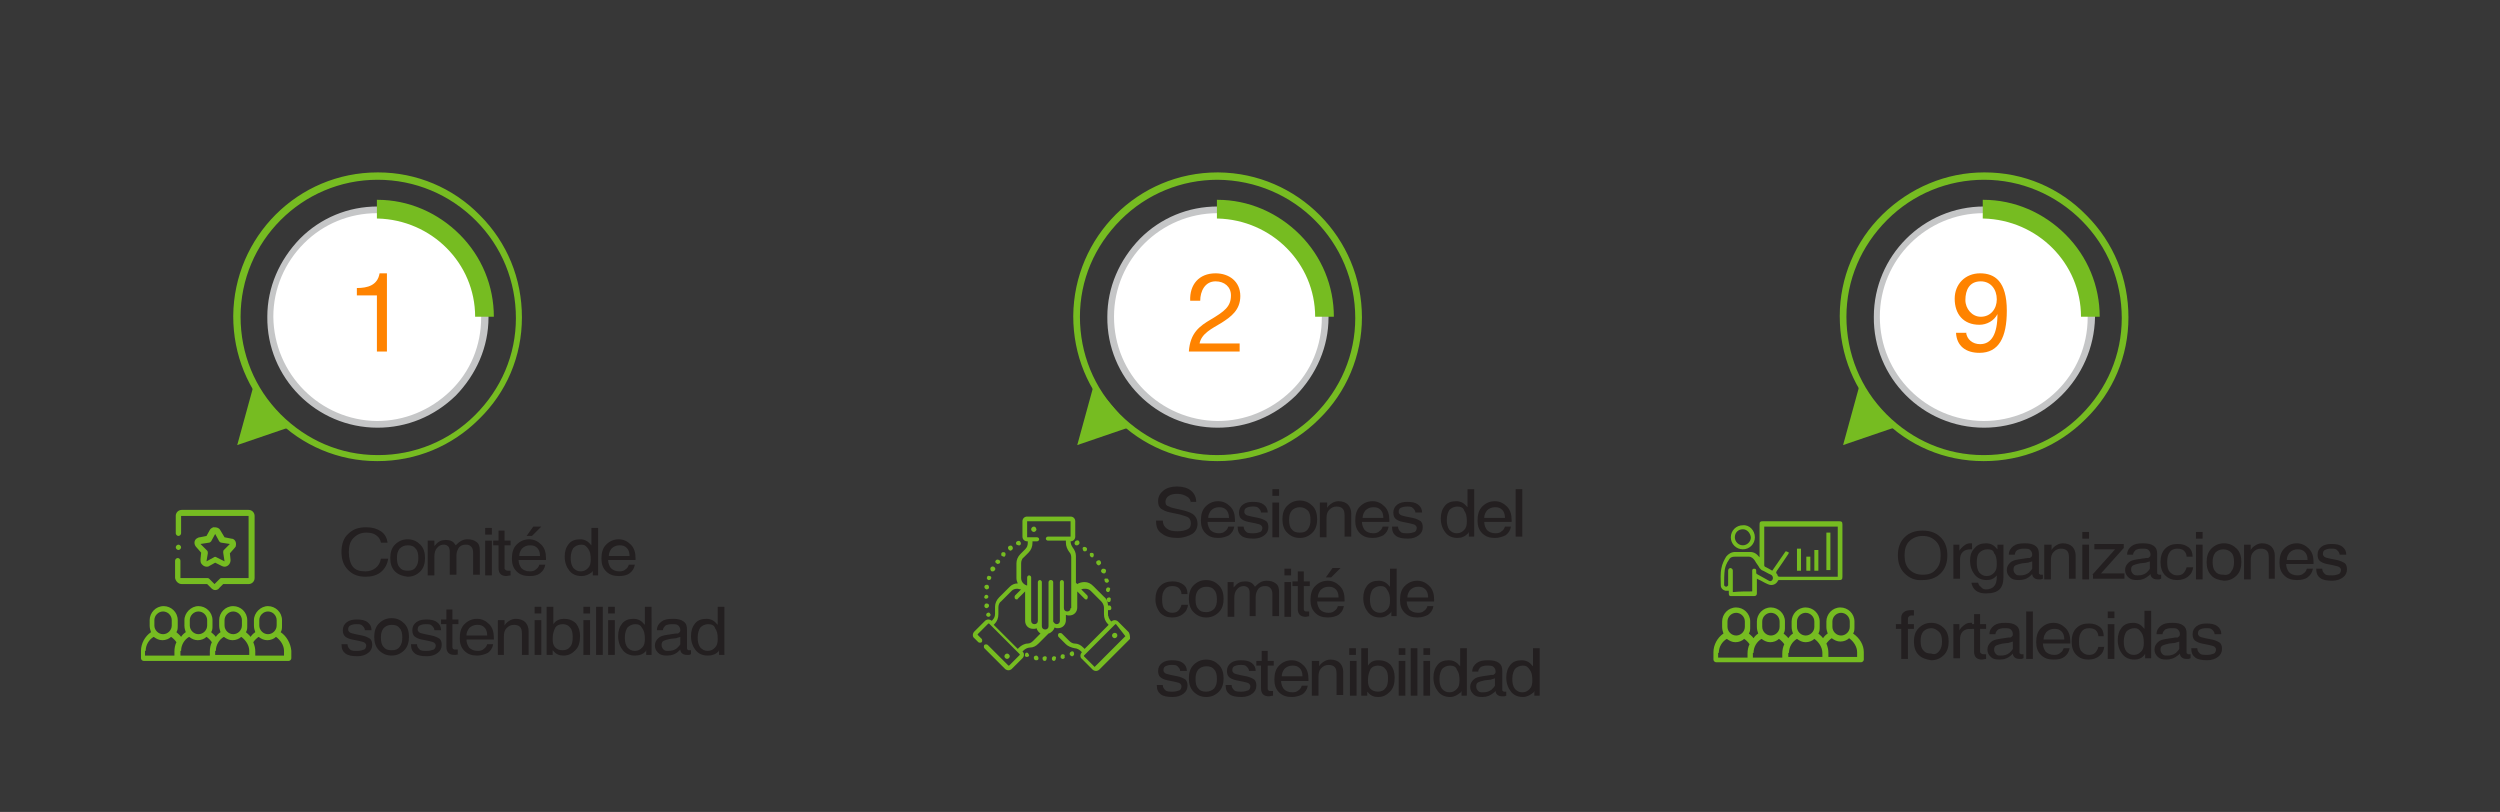 <?xml version="1.0" encoding="utf-8"?>
<!-- Generator: Adobe Illustrator 24.1.1, SVG Export Plug-In . SVG Version: 6.00 Build 0)  -->
<svg version="1.1" id="Layer_1" xmlns="http://www.w3.org/2000/svg" xmlns:xlink="http://www.w3.org/1999/xlink" x="0px" y="0px"
	 viewBox="0 0 374.1 121.5" style="enable-background:new 0 0 374.1 121.5;" xml:space="preserve">
<rect x="0" y="0" width="374.1" height="121.5" fill="#333333" stroke="none"/>
<style type="text/css">
	.st0{opacity:6.000000e-02;fill:#76777A;}
	.st1{fill:#FFFFFF;}
	.st2{fill:#C5C6C7;}
	.st3{fill:#76BC21;}
	.st4{fill:#FF8300;}
	.st5{fill:#231F20;}
</style>
<g>
	<rect x="-3.4" class="st0" width="377.5" height="121.5"/>
	<g>
		<g>
			<g>
				<g>
					<g>
						<g>
							<g>
								<path class="st1" d="M56.4,63.5c-8.8,0-16-7.3-16-16.1c0-8.8,7.3-16,16.1-16c8.8,0,16,7.3,16,16.1
									C72.5,56.4,65.3,63.5,56.4,63.5z"/>
								<path class="st2" d="M56.5,64C56.5,64,56.5,64,56.5,64L56.5,64c-9.2,0-16.6-7.5-16.5-16.6c0-4.4,1.8-8.5,4.9-11.7
									c3.1-3.1,7.2-4.8,11.6-4.8c0,0,0.1,0,0.1,0c4.4,0,8.5,1.8,11.7,4.9s4.8,7.3,4.8,11.7c0,4.4-1.8,8.5-4.9,11.7
									C65,62.3,60.9,64,56.5,64z M56.4,63c4.1,0,8-1.6,11-4.5c3-2.9,4.6-6.8,4.6-11c0-4.1-1.6-8-4.5-11c-2.9-2.9-6.8-4.6-11-4.6
									c0,0,0,0-0.1,0c-4.1,0-8,1.6-10.9,4.5c-2.9,2.9-4.6,6.8-4.6,11C41,56,47.9,62.9,56.4,63L56.4,63z"/>
							</g>
						</g>
					</g>
					<g>
						<path class="st3" d="M71.1,47.4h2.8c0-4.6-1.8-9-5.1-12.3c-3.3-3.3-7.7-5.2-12.3-5.2c0,0-0.1,0-0.1,0v2.8c0,0,0,0,0.1,0
							C64.6,32.9,71.1,39.4,71.1,47.4z"/>
					</g>
					<g>
						<polygon class="st3" points="38,57.5 35.5,66.6 43.4,63.9 						"/>
					</g>
					<g>
						<g>
							<g>
								<path class="st3" d="M56.5,69c0,0-0.1,0-0.1,0c-5.7,0-11.2-2.3-15.2-6.4c-4.1-4.1-6.3-9.5-6.3-15.3
									c0.1-11.9,9.7-21.5,21.6-21.5c0,0,0.1,0,0.1,0c5.7,0,11.2,2.3,15.2,6.4c4.1,4.1,6.3,9.5,6.3,15.3s-2.3,11.2-6.4,15.2
									C67.6,66.8,62.2,69,56.5,69z M56.5,26.9C45.2,26.9,36,36.1,36,47.4c0,5.5,2.1,10.7,6,14.6s9,6.1,14.5,6.1l0,0
									c0,0,0.1,0,0.1,0c5.4,0,10.6-2.1,14.5-6c3.9-3.9,6.1-9,6.1-14.5c0-5.5-2.1-10.7-6-14.6S62.1,26.9,56.5,26.9
									C56.6,26.9,56.6,26.9,56.5,26.9z"/>
							</g>
						</g>
					</g>
				</g>
				<g>
					<path class="st4" d="M57.8,52.6h-1.4v-8.4h-3v-1.1c1.6,0,3.1-0.4,3.4-2.2h1.1V52.6z"/>
				</g>
			</g>
			<g>
				<path class="st5" d="M58.1,83.5c-0.1,0.9-0.5,1.6-1.1,2.1c-0.6,0.5-1.4,0.7-2.3,0.7c-1.1,0-1.9-0.3-2.6-1s-1-1.6-1-2.7
					c0-1.1,0.3-2.1,1-2.7c0.7-0.7,1.5-1,2.7-1c0.9,0,1.6,0.2,2.2,0.6c0.6,0.4,0.9,1,1,1.7h-1c-0.1-0.5-0.3-0.8-0.7-1.1
					c-0.4-0.3-0.9-0.4-1.5-0.4c-0.8,0-1.4,0.3-1.9,0.8s-0.7,1.2-0.7,2.1c0,0.9,0.2,1.7,0.6,2.2c0.4,0.5,1,0.7,1.9,0.7
					c0.6,0,1.1-0.2,1.5-0.5c0.4-0.3,0.7-0.8,0.8-1.4H58.1z"/>
				<path class="st5" d="M59.1,85.5c-0.5-0.5-0.7-1.2-0.7-2c0-0.8,0.2-1.5,0.7-2c0.5-0.5,1.1-0.8,1.9-0.8c0.8,0,1.4,0.3,1.9,0.8
					c0.5,0.5,0.7,1.2,0.7,2c0,0.8-0.2,1.5-0.7,2c-0.5,0.5-1.1,0.8-1.9,0.8C60.2,86.2,59.6,86,59.1,85.5z M62.2,84.9
					c0.3-0.4,0.4-0.8,0.4-1.4c0-0.6-0.1-1.1-0.4-1.4c-0.3-0.4-0.7-0.5-1.2-0.5s-0.9,0.2-1.2,0.5c-0.3,0.4-0.4,0.8-0.4,1.4
					c0,0.6,0.1,1.1,0.4,1.4c0.3,0.4,0.7,0.5,1.2,0.5S61.9,85.3,62.2,84.9z"/>
				<path class="st5" d="M64.1,80.9h0.4H65v0.8l0.2-0.2c0.4-0.5,0.9-0.7,1.5-0.7c0.5,0,0.9,0.1,1.2,0.4c0.1,0.1,0.2,0.3,0.3,0.4
					l0.2-0.2c0.4-0.4,0.9-0.7,1.5-0.7c0.6,0,1,0.1,1.4,0.4s0.5,0.7,0.5,1.3v3.6h-0.5h-0.5v-3.3c0-0.4-0.1-0.7-0.3-0.9
					s-0.4-0.3-0.8-0.3c-0.4,0-0.7,0.1-1,0.4c-0.2,0.3-0.4,0.7-0.4,1.2v2.9h-0.5h-0.5v-3.5c0-0.3-0.1-0.6-0.2-0.7
					c-0.2-0.2-0.4-0.3-0.7-0.3c-0.4,0-0.8,0.2-1,0.5c-0.3,0.3-0.4,0.8-0.4,1.3v2.8h-0.5h-0.5V80.9z"/>
				<path class="st5" d="M72.6,79h1v1h-1V79z M72.6,80.9h0.5h0.5v5.2h-0.5h-0.5V80.9z"/>
				<path class="st5" d="M76.5,86.1c-0.3,0-0.6,0.1-0.7,0.1c-0.4,0-0.7-0.1-0.9-0.3s-0.3-0.5-0.3-0.9v-3.4h-0.8v-0.7h0.8v-1.5h0.9
					v1.5h0.9v0.7h-0.9V85c0,0.1,0,0.2,0.2,0.3c0.1,0.1,0.2,0.1,0.4,0.1h0.3V86.1z"/>
				<path class="st5" d="M79.2,86.2c-0.8,0-1.4-0.2-1.9-0.7c-0.5-0.5-0.7-1.1-0.7-1.9c0-0.9,0.2-1.6,0.7-2.1
					c0.5-0.5,1.1-0.8,1.9-0.8c0.7,0,1.3,0.3,1.8,0.8s0.7,1.2,0.7,2l0,0.3h-4.1c0,0.5,0.2,0.9,0.4,1.2c0.3,0.3,0.7,0.5,1.3,0.5
					c0.4,0,0.7-0.1,0.9-0.3c0.3-0.2,0.4-0.4,0.5-0.7h0.9c-0.1,0.6-0.4,1-0.8,1.3C80.4,86.1,79.9,86.2,79.2,86.2z M80.8,83.1
					c0-0.5-0.2-0.9-0.4-1.1c-0.3-0.3-0.6-0.4-1.1-0.4c-0.5,0-0.9,0.2-1.2,0.5c-0.2,0.3-0.4,0.6-0.4,1.1H80.8z M78.8,80.2l1-1.4H81
					l-1.4,1.4H78.8z"/>
				<path class="st5" d="M87,86.2c-0.8,0-1.4-0.3-1.8-0.8c-0.4-0.5-0.7-1.2-0.7-2.1c0-0.8,0.2-1.4,0.6-1.9c0.4-0.5,1-0.7,1.7-0.7
					c0.7,0,1.2,0.3,1.6,0.8l0.1,0.1V79H89h0.5v7.1h-0.4h-0.4v-0.7l-0.1,0.2C88.1,86,87.6,86.2,87,86.2z M87,81.5
					c-0.5,0-0.9,0.2-1.2,0.5c-0.2,0.3-0.4,0.8-0.4,1.5c0,0.6,0.1,1.1,0.4,1.5c0.3,0.3,0.6,0.5,1.1,0.5c0.5,0,0.8-0.2,1.1-0.5
					s0.4-0.7,0.4-1.3c0-0.7-0.1-1.2-0.4-1.6S87.5,81.5,87,81.5z"/>
				<path class="st5" d="M92.6,86.2c-0.8,0-1.4-0.2-1.9-0.7S90,84.4,90,83.6c0-0.9,0.2-1.6,0.7-2.1c0.5-0.5,1.1-0.8,1.9-0.8
					c0.7,0,1.3,0.3,1.8,0.8s0.7,1.2,0.7,2l0,0.3H91c0,0.5,0.2,0.9,0.4,1.2c0.3,0.3,0.7,0.5,1.3,0.5c0.4,0,0.7-0.1,0.9-0.3
					c0.3-0.2,0.4-0.4,0.5-0.7h0.9c-0.1,0.6-0.4,1-0.8,1.3C93.8,86.1,93.2,86.2,92.6,86.2z M94.2,83.1c0-0.5-0.2-0.9-0.4-1.1
					c-0.3-0.3-0.6-0.4-1.1-0.4c-0.5,0-0.9,0.2-1.2,0.5c-0.2,0.3-0.4,0.6-0.4,1.1H94.2z"/>
				<path class="st5" d="M54.6,94.3c0-0.3-0.2-0.5-0.4-0.7s-0.5-0.2-0.9-0.2c-0.4,0-0.7,0.1-0.9,0.2c-0.2,0.1-0.3,0.3-0.3,0.6
					c0,0.2,0.1,0.3,0.2,0.4c0.1,0.1,0.4,0.2,0.9,0.3l1,0.2c0.5,0.1,0.9,0.3,1.2,0.5c0.2,0.2,0.3,0.5,0.3,0.9c0,0.5-0.2,0.9-0.6,1.2
					c-0.4,0.3-0.9,0.5-1.6,0.5c-0.8,0-1.4-0.1-1.8-0.4c-0.4-0.3-0.6-0.7-0.6-1.4H52c0,0.4,0.2,0.6,0.4,0.8s0.6,0.2,1.1,0.2
					c0.4,0,0.7-0.1,1-0.2c0.2-0.1,0.3-0.4,0.3-0.6c0-0.2-0.1-0.3-0.2-0.4c-0.1-0.1-0.4-0.2-0.9-0.3l-1-0.2c-0.5-0.1-0.9-0.3-1.1-0.5
					c-0.2-0.2-0.3-0.5-0.3-0.9c0-0.5,0.2-0.9,0.6-1.2c0.4-0.3,0.9-0.4,1.5-0.4c0.7,0,1.2,0.1,1.6,0.4c0.4,0.3,0.6,0.7,0.6,1.2H54.6z
					"/>
				<path class="st5" d="M56.7,97.3c-0.5-0.5-0.7-1.2-0.7-2c0-0.8,0.2-1.5,0.7-2c0.5-0.5,1.1-0.8,1.9-0.8c0.8,0,1.4,0.3,1.9,0.8
					c0.5,0.5,0.7,1.2,0.7,2c0,0.8-0.2,1.5-0.7,2c-0.5,0.5-1.1,0.8-1.9,0.8C57.8,98.1,57.2,97.8,56.7,97.3z M59.8,96.8
					c0.3-0.4,0.4-0.8,0.4-1.4c0-0.6-0.1-1.1-0.4-1.4c-0.3-0.4-0.7-0.5-1.2-0.5s-0.9,0.2-1.2,0.5c-0.3,0.4-0.4,0.8-0.4,1.4
					c0,0.6,0.1,1.1,0.4,1.4c0.3,0.4,0.7,0.5,1.2,0.5S59.5,97.2,59.8,96.8z"/>
				<path class="st5" d="M65,94.3c0-0.3-0.2-0.5-0.4-0.7c-0.2-0.2-0.5-0.2-0.9-0.2c-0.4,0-0.7,0.1-0.9,0.2c-0.2,0.1-0.3,0.3-0.3,0.6
					c0,0.2,0.1,0.3,0.2,0.4c0.1,0.1,0.4,0.2,0.9,0.3l1,0.2c0.5,0.1,0.9,0.3,1.2,0.5c0.2,0.2,0.3,0.5,0.3,0.9c0,0.5-0.2,0.9-0.6,1.2
					s-0.9,0.5-1.6,0.5c-0.8,0-1.4-0.1-1.8-0.4c-0.4-0.3-0.6-0.7-0.6-1.4h0.9c0,0.4,0.2,0.6,0.4,0.8c0.2,0.2,0.6,0.2,1.1,0.2
					c0.4,0,0.7-0.1,1-0.2c0.2-0.1,0.3-0.4,0.3-0.6c0-0.2-0.1-0.3-0.2-0.4c-0.1-0.1-0.4-0.2-0.9-0.3l-1-0.2c-0.5-0.1-0.9-0.3-1.1-0.5
					c-0.2-0.2-0.3-0.5-0.3-0.9c0-0.5,0.2-0.9,0.6-1.2c0.4-0.3,0.9-0.4,1.5-0.4c0.7,0,1.2,0.1,1.6,0.4c0.4,0.3,0.6,0.7,0.6,1.2H65z"
					/>
				<path class="st5" d="M68.7,97.9C68.3,98,68.1,98,68,98c-0.4,0-0.7-0.1-0.9-0.3c-0.2-0.2-0.3-0.5-0.3-0.9v-3.4H66v-0.7h0.8v-1.5
					h0.9v1.5h0.9v0.7h-0.9v3.4c0,0.1,0,0.2,0.1,0.3s0.2,0.1,0.4,0.1h0.3V97.9z"/>
				<path class="st5" d="M71.4,98.1c-0.8,0-1.4-0.2-1.9-0.7c-0.5-0.5-0.7-1.1-0.7-1.9c0-0.9,0.2-1.6,0.7-2.1
					c0.5-0.5,1.1-0.8,1.9-0.8c0.7,0,1.3,0.3,1.8,0.8s0.7,1.2,0.7,2l0,0.3h-4.1c0,0.5,0.2,0.9,0.4,1.2c0.3,0.3,0.7,0.5,1.3,0.5
					c0.4,0,0.7-0.1,0.9-0.3c0.3-0.2,0.4-0.4,0.5-0.7h0.9c-0.1,0.6-0.4,1-0.8,1.3C72.6,97.9,72,98.1,71.4,98.1z M72.9,95
					c0-0.5-0.2-0.9-0.4-1.1c-0.3-0.3-0.6-0.4-1.1-0.4c-0.5,0-0.9,0.2-1.2,0.5c-0.2,0.3-0.4,0.6-0.4,1.1H72.9z"/>
				<path class="st5" d="M74.5,92.8H75h0.5v0.8l0.2-0.3c0.4-0.4,0.9-0.7,1.5-0.7c0.6,0,1.1,0.2,1.4,0.5c0.3,0.3,0.5,0.8,0.5,1.3V98
					h-0.5h-0.5v-3.2c0-0.5-0.1-0.8-0.3-1c-0.2-0.2-0.5-0.3-0.9-0.3c-0.5,0-0.8,0.2-1.1,0.5c-0.3,0.3-0.4,0.7-0.4,1.3V98H75h-0.5
					V92.8z"/>
				<path class="st5" d="M80,90.8h1v1h-1V90.8z M80,92.8h0.5H81V98h-0.5H80V92.8z"/>
				<path class="st5" d="M81.8,90.8h0.5h0.5v2.6c0.4-0.6,1-0.8,1.6-0.8c0.7,0,1.3,0.2,1.8,0.7c0.4,0.5,0.6,1.1,0.6,1.9
					c0,0.9-0.2,1.6-0.7,2.1s-1,0.8-1.8,0.8c-0.6,0-1.1-0.2-1.5-0.7l-0.1-0.1V98h-0.9V90.8z M84.2,97.3c0.5,0,0.9-0.2,1.1-0.5
					c0.3-0.3,0.4-0.8,0.4-1.5c0-0.6-0.1-1.1-0.4-1.4c-0.2-0.3-0.6-0.5-1.1-0.5c-0.5,0-0.9,0.2-1.1,0.5c-0.2,0.4-0.4,0.9-0.4,1.7
					c0,0.6,0.1,1,0.4,1.3S83.7,97.3,84.2,97.3z"/>
				<path class="st5" d="M87.3,90.8h1v1h-1V90.8z M87.3,92.8h0.5h0.5V98h-0.5h-0.5V92.8z"/>
				<path class="st5" d="M89.2,90.8h0.5h0.5V98h-0.5h-0.5V90.8z"/>
				<path class="st5" d="M91,90.8h1v1h-1V90.8z M91,92.8h0.5H92V98h-0.5H91V92.8z"/>
				<path class="st5" d="M95,98.1c-0.8,0-1.4-0.3-1.8-0.8c-0.4-0.5-0.7-1.2-0.7-2.1c0-0.8,0.2-1.4,0.6-1.9c0.4-0.5,1-0.7,1.7-0.7
					c0.7,0,1.2,0.3,1.6,0.8l0.1,0.1v-2.7h0.5h0.5V98h-0.4h-0.4v-0.7l-0.1,0.2C96.2,97.9,95.7,98.1,95,98.1z M95.1,93.4
					c-0.5,0-0.9,0.2-1.2,0.5c-0.2,0.3-0.4,0.8-0.4,1.5c0,0.6,0.1,1.1,0.4,1.5c0.3,0.3,0.6,0.5,1.1,0.5c0.5,0,0.8-0.2,1.1-0.5
					c0.3-0.3,0.4-0.7,0.4-1.3c0-0.7-0.1-1.2-0.4-1.6C95.9,93.6,95.6,93.4,95.1,93.4z"/>
				<path class="st5" d="M99.8,98.1c-0.6,0-1-0.1-1.3-0.4c-0.3-0.3-0.5-0.6-0.5-1.1c0-0.5,0.2-0.8,0.5-1.1c0.3-0.3,0.7-0.4,1.3-0.5
					l1.3-0.2c0.1,0,0.2,0,0.3,0c0.1,0,0.2-0.1,0.3-0.2c0.1-0.1,0.1-0.2,0.1-0.3v0c0-0.3-0.1-0.5-0.3-0.7s-0.5-0.2-1-0.2
					c-0.4,0-0.7,0.1-0.9,0.2c-0.2,0.2-0.4,0.4-0.4,0.7h-0.9c0-0.6,0.3-1,0.7-1.3c0.4-0.3,0.9-0.4,1.7-0.4c0.7,0,1.2,0.1,1.6,0.4
					c0.4,0.3,0.5,0.7,0.5,1.2v2.8c0,0.1,0,0.2,0.1,0.2c0.1,0.1,0.1,0.1,0.2,0.1c0,0,0.1,0,0.1,0c0.1,0,0.1,0,0.2,0v0.6
					c-0.1,0-0.2,0.1-0.3,0.1c-0.1,0-0.2,0-0.3,0c-0.4,0-0.6-0.1-0.8-0.3c-0.1-0.1-0.2-0.3-0.2-0.5c-0.1,0.1-0.2,0.2-0.2,0.2
					C101.1,97.9,100.5,98.1,99.8,98.1z M101.8,95.9v-0.6c-0.2,0.1-0.4,0.1-0.6,0.2l-0.9,0.1c-0.5,0.1-0.8,0.2-1,0.3
					C99.1,96,99,96.2,99,96.5c0,0.3,0.1,0.5,0.3,0.7s0.4,0.2,0.7,0.2c0.5,0,0.9-0.1,1.3-0.4c0.2-0.2,0.4-0.4,0.5-0.6
					c0,0,0-0.1,0-0.2C101.8,96.1,101.8,96,101.8,95.9z"/>
				<path class="st5" d="M105.9,98.1c-0.8,0-1.4-0.3-1.8-0.8c-0.4-0.5-0.7-1.2-0.7-2.1c0-0.8,0.2-1.4,0.6-1.9c0.4-0.5,1-0.7,1.7-0.7
					c0.7,0,1.2,0.3,1.6,0.8l0.1,0.1v-2.7h0.5h0.5V98H108h-0.4v-0.7l-0.1,0.2C107.1,97.9,106.6,98.1,105.9,98.1z M106,93.4
					c-0.5,0-0.9,0.2-1.2,0.5c-0.2,0.3-0.4,0.8-0.4,1.5c0,0.6,0.1,1.1,0.4,1.5c0.3,0.3,0.6,0.5,1.1,0.5c0.5,0,0.8-0.2,1.1-0.5
					c0.3-0.3,0.4-0.7,0.4-1.3c0-0.7-0.1-1.2-0.4-1.6C106.9,93.6,106.5,93.4,106,93.4z"/>
			</g>
			<g>
				<g>
					<g>
						<path class="st3" d="M42,94.6c0.2-0.3,0.2-0.6,0.2-1v-0.8c0-1.2-1-2.1-2.1-2.1s-2.1,1-2.1,2.1v0.8c0,0.4,0.1,0.7,0.2,1
							c-0.3,0.2-0.5,0.4-0.7,0.7c-0.2-0.3-0.5-0.5-0.7-0.7c0.2-0.3,0.2-0.6,0.2-1v-0.8c0-1.2-1-2.1-2.1-2.1c-1.2,0-2.1,1-2.1,2.1
							v0.8c0,0.4,0.1,0.7,0.2,1c-0.3,0.2-0.5,0.4-0.7,0.7c-0.2-0.3-0.5-0.5-0.7-0.7c0.2-0.3,0.2-0.6,0.2-1v-0.8c0-1.2-1-2.1-2.1-2.1
							s-2.1,1-2.1,2.1v0.8c0,0.4,0.1,0.7,0.2,1c-0.3,0.2-0.5,0.4-0.7,0.7c-0.2-0.3-0.5-0.5-0.7-0.7c0.2-0.3,0.2-0.6,0.2-1v-0.8
							c0-1.2-1-2.1-2.1-2.1c-1.2,0-2.1,1-2.1,2.1v0.8c0,0.4,0.1,0.7,0.2,1c-0.9,0.6-1.5,1.7-1.5,2.8v1.1c0,0.2,0.2,0.4,0.4,0.4h21.7
							c0.2,0,0.4-0.2,0.4-0.4v-1.1C43.5,96.3,42.9,95.2,42,94.6L42,94.6z M38.8,92.8c0-0.7,0.6-1.3,1.3-1.3c0.7,0,1.3,0.6,1.3,1.3
							v0.8c0,0.7-0.6,1.3-1.3,1.3c-0.7,0-1.3-0.6-1.3-1.3V92.8z M33.6,92.8c0-0.7,0.6-1.3,1.3-1.3c0.7,0,1.3,0.6,1.3,1.3v0.8
							c0,0.7-0.6,1.3-1.3,1.3c-0.7,0-1.3-0.6-1.3-1.3V92.8z M28.4,92.8c0-0.7,0.6-1.3,1.3-1.3c0.7,0,1.3,0.6,1.3,1.3v0.8
							c0,0.7-0.6,1.3-1.3,1.3c-0.7,0-1.3-0.6-1.3-1.3V92.8z M23.1,92.8c0-0.7,0.6-1.3,1.3-1.3c0.7,0,1.3,0.6,1.3,1.3v0.8
							c0,0.7-0.6,1.3-1.3,1.3c-0.7,0-1.3-0.6-1.3-1.3V92.8z M21.8,97.4c0-0.9,0.5-1.7,1.2-2.1c0.4,0.3,0.8,0.5,1.3,0.5
							c0.5,0,1-0.2,1.3-0.5c0.3,0.2,0.6,0.5,0.8,0.8c-0.2,0.4-0.3,0.9-0.3,1.4v0.6h-4.4V97.4z M27.1,97.4c0-0.9,0.5-1.7,1.2-2.1
							c0.4,0.3,0.8,0.5,1.3,0.5s1-0.2,1.3-0.5c0.3,0.2,0.6,0.5,0.8,0.8c-0.2,0.4-0.3,0.9-0.3,1.4v0.6h-4.4V97.4z M32.3,97.4
							c0-0.9,0.5-1.7,1.2-2.1c0.4,0.3,0.8,0.5,1.3,0.5c0.5,0,1-0.2,1.3-0.5c0.7,0.5,1.2,1.3,1.2,2.1v0.6h-5.1V97.4z M42.6,98.1h-4.4
							v-0.6c0-0.5-0.1-0.9-0.3-1.4c0.2-0.3,0.5-0.6,0.8-0.8c0.4,0.3,0.8,0.5,1.3,0.5c0.5,0,1-0.2,1.3-0.5c0.7,0.5,1.2,1.3,1.2,2.1
							V98.1z"/>
					</g>
					<g>
						<path class="st3" d="M27.2,87.4H31l0.6,0.6c0.2,0.2,0.4,0.3,0.6,0.3c0.2,0,0.5-0.1,0.6-0.3l0.6-0.6h3.8c0.5,0,0.9-0.4,0.9-0.9
							v-9.3c0-0.5-0.4-0.9-0.9-0.9H27.2c-0.5,0-0.9,0.4-0.9,0.9v2.6c0,0.2,0.2,0.4,0.4,0.4c0.2,0,0.4-0.2,0.4-0.4v-2.6h10.1v9.3h-4
							c-0.1,0-0.2,0-0.3,0.1l-0.8,0.8l-0.8-0.8c-0.1-0.1-0.2-0.1-0.3-0.1h-4v-2.6c0-0.2-0.2-0.4-0.4-0.4c-0.2,0-0.4,0.2-0.4,0.4v2.6
							C26.3,87,26.7,87.4,27.2,87.4L27.2,87.4z"/>
					</g>
					<g>
						<path class="st3" d="M35.3,81.6c0.1-0.5-0.2-1-0.7-1l-1-0.2L33,79.4c0,0,0,0,0,0c-0.1-0.2-0.2-0.3-0.4-0.4
							c-0.2-0.1-0.5-0.1-0.7-0.1c-0.2,0.1-0.4,0.2-0.5,0.4l-0.5,0.9l-1,0.2c-0.2,0-0.3,0.1-0.5,0.2c-0.4,0.3-0.4,0.9,0,1.3l0.7,0.8
							l-0.1,1c0,0.2,0,0.4,0.1,0.6c0.2,0.3,0.5,0.5,0.8,0.5c0.1,0,0.3,0,0.4-0.1l0.9-0.5l1,0.5c0.2,0.1,0.3,0.1,0.5,0.1
							c0.5-0.1,0.8-0.5,0.8-1l-0.1-1l0.7-0.8C35.2,81.9,35.3,81.8,35.3,81.6L35.3,81.6z M34.4,81.4C34.4,81.4,34.4,81.4,34.4,81.4
							C34.4,81.4,34.4,81.4,34.4,81.4l-0.9,0.9c-0.1,0.1-0.1,0.2-0.1,0.4l0.2,1.3c0,0,0,0,0,0c0,0,0,0,0,0l-1.2-0.6
							c-0.1-0.1-0.3-0.1-0.4,0L30.9,84c0,0,0,0,0,0c0,0,0,0,0,0c0,0,0,0,0,0l0.2-1.2c0-0.1,0-0.3-0.1-0.4L30,81.4c0,0,0,0,0,0
							c0,0,0,0,0,0c0,0,0,0,0,0l1.3-0.2c0.1,0,0.2-0.1,0.3-0.2l0.6-1.1c0,0,0,0,0,0c0,0,0,0,0,0c0,0,0,0,0,0c0,0,0,0,0,0l0.6,1.1
							c0.1,0.1,0.2,0.2,0.3,0.2L34.4,81.4C34.4,81.4,34.4,81.4,34.4,81.4C34.4,81.4,34.4,81.4,34.4,81.4L34.4,81.4z"/>
					</g>
					<g>
						<path class="st3" d="M26.7,82.3c0.2,0,0.4-0.2,0.4-0.4v0c0-0.2-0.2-0.4-0.4-0.4c-0.2,0-0.4,0.2-0.4,0.4
							C26.3,82.1,26.5,82.3,26.7,82.3L26.7,82.3z"/>
					</g>
				</g>
			</g>
		</g>
		<g>
			<g>
				<g>
					<g>
						<g>
							<g>
								<path class="st1" d="M182.2,63.5c-8.8,0-16-7.3-16-16.1c0-8.8,7.3-16,16.1-16c8.8,0,16,7.3,16,16.1
									C198.2,56.4,191,63.5,182.2,63.5z"/>
								<path class="st2" d="M182.2,64C182.2,64,182.2,64,182.2,64L182.2,64c-9.2,0-16.6-7.5-16.5-16.6c0-4.4,1.8-8.5,4.9-11.7
									c3.1-3.1,7.2-4.8,11.6-4.8c0,0,0.1,0,0.1,0c4.4,0,8.5,1.8,11.7,4.9c3.1,3.1,4.8,7.3,4.8,11.7c0,4.4-1.8,8.5-4.9,11.7
									C190.7,62.3,186.6,64,182.2,64z M182.2,63c4.1,0,8-1.6,11-4.5s4.6-6.8,4.6-11c0-4.1-1.6-8-4.5-11c-2.9-2.9-6.8-4.6-11-4.6
									c0,0,0,0-0.1,0c-8.5,0-15.5,6.9-15.5,15.5C166.7,56,173.6,62.9,182.2,63L182.2,63z"/>
							</g>
						</g>
					</g>
					<g>
						<path class="st3" d="M196.8,47.4h2.8c0-4.6-1.8-9-5.1-12.3c-3.3-3.3-7.7-5.2-12.3-5.2c0,0-0.1,0-0.1,0v2.8c0,0,0,0,0.1,0
							C190.3,32.9,196.8,39.4,196.8,47.4z"/>
					</g>
					<g>
						<polygon class="st3" points="163.7,57.5 161.2,66.6 169.1,63.9 						"/>
					</g>
					<g>
						<g>
							<g>
								<path class="st3" d="M182.2,69c0,0-0.1,0-0.1,0c-5.7,0-11.2-2.3-15.2-6.4c-4.1-4.1-6.3-9.5-6.3-15.3
									c0.1-11.9,9.7-21.5,21.6-21.5c0,0,0.1,0,0.1,0c11.9,0.1,21.5,9.8,21.5,21.7c0,5.7-2.3,11.2-6.4,15.2
									C193.3,66.8,187.9,69,182.2,69z M182.2,26.9c-5.4,0-10.6,2.1-14.5,6c-3.9,3.9-6.1,9-6.1,14.5s2.1,10.7,6,14.6
									s9,6.1,14.5,6.1l0,0c5.5,0,10.7-2.1,14.6-6c3.9-3.9,6.1-9,6.1-14.5C202.8,36.2,193.7,27,182.2,26.9
									C182.3,26.9,182.3,26.9,182.2,26.9z"/>
							</g>
						</g>
					</g>
				</g>
				<g>
					<path class="st4" d="M178.1,45c-0.1-2.4,1.3-4.1,3.8-4.1c2,0,3.7,1.2,3.7,3.4c0,2.1-1.4,3.1-2.8,4c-1.5,0.9-3,1.6-3.3,3.1h6
						v1.2h-7.6c0.2-2.8,1.6-3.8,3.3-4.8c2-1.2,3-1.9,3-3.6c0-1.3-1-2.1-2.3-2.1c-1.6,0-2.3,1.5-2.3,2.9H178.1z"/>
				</g>
			</g>
			<g>
				<path class="st5" d="M178.2,75.3c0-0.4-0.2-0.8-0.6-1c-0.3-0.2-0.8-0.4-1.4-0.4c-0.6,0-1,0.1-1.3,0.3c-0.3,0.2-0.5,0.5-0.5,0.9
					c0,0.3,0.1,0.5,0.3,0.6c0.2,0.1,0.6,0.3,1.2,0.4l1.3,0.3c0.7,0.2,1.2,0.4,1.5,0.7c0.3,0.3,0.5,0.7,0.5,1.3
					c0,0.6-0.3,1.2-0.8,1.5s-1.3,0.6-2.2,0.6c-1,0-1.8-0.2-2.4-0.7c-0.6-0.4-0.8-1-0.8-1.8v-0.1h1c0,0.5,0.2,0.9,0.6,1.2
					c0.4,0.3,0.9,0.4,1.6,0.4c0.6,0,1.1-0.1,1.5-0.3s0.5-0.5,0.5-0.9c0-0.3-0.1-0.6-0.3-0.8c-0.2-0.2-0.7-0.3-1.3-0.5l-1.4-0.3
					c-0.7-0.1-1.2-0.4-1.5-0.6c-0.3-0.3-0.4-0.6-0.4-1.1c0-0.7,0.3-1.2,0.8-1.6c0.5-0.4,1.2-0.6,2-0.6c0.9,0,1.6,0.2,2.1,0.6
					c0.5,0.4,0.8,1,0.8,1.7H178.2z"/>
				<path class="st5" d="M182.3,80.5c-0.8,0-1.4-0.2-1.9-0.7c-0.5-0.5-0.7-1.1-0.7-1.9c0-0.9,0.2-1.6,0.7-2.1
					c0.5-0.5,1.1-0.8,1.9-0.8c0.7,0,1.3,0.3,1.8,0.8s0.7,1.2,0.7,2l0,0.3h-4.1c0,0.5,0.2,0.9,0.4,1.2c0.3,0.3,0.7,0.5,1.3,0.5
					c0.4,0,0.7-0.1,0.9-0.3c0.3-0.2,0.4-0.4,0.5-0.7h0.9c-0.1,0.6-0.4,1-0.8,1.3C183.5,80.3,183,80.5,182.3,80.5z M183.9,77.4
					c0-0.5-0.2-0.9-0.4-1.1c-0.3-0.3-0.6-0.4-1.1-0.4c-0.5,0-0.9,0.2-1.2,0.5c-0.2,0.3-0.4,0.6-0.4,1.1H183.9z"/>
				<path class="st5" d="M188.7,76.7c0-0.3-0.2-0.5-0.4-0.7s-0.5-0.2-0.9-0.2c-0.4,0-0.7,0.1-0.9,0.2c-0.2,0.1-0.3,0.3-0.3,0.6
					c0,0.2,0.1,0.3,0.2,0.4c0.1,0.1,0.4,0.2,0.9,0.3l1,0.2c0.5,0.1,0.9,0.3,1.2,0.5c0.2,0.2,0.3,0.5,0.3,0.9c0,0.5-0.2,0.9-0.6,1.2
					s-0.9,0.5-1.6,0.5c-0.8,0-1.4-0.1-1.8-0.4c-0.4-0.3-0.6-0.7-0.6-1.4h0.9c0,0.4,0.2,0.6,0.4,0.8s0.6,0.2,1.1,0.2
					c0.4,0,0.7-0.1,1-0.2c0.2-0.1,0.3-0.4,0.3-0.6c0-0.2-0.1-0.3-0.2-0.4c-0.1-0.1-0.4-0.2-0.9-0.3l-1-0.2c-0.5-0.1-0.9-0.3-1.1-0.5
					c-0.2-0.2-0.3-0.5-0.3-0.9c0-0.5,0.2-0.9,0.6-1.2s0.9-0.4,1.5-0.4c0.7,0,1.2,0.1,1.6,0.4c0.4,0.3,0.6,0.7,0.6,1.2H188.7z"/>
				<path class="st5" d="M190.4,73.2h1v1h-1V73.2z M190.4,75.2h0.5h0.5v5.2h-0.5h-0.5V75.2z"/>
				<path class="st5" d="M192.6,79.7c-0.5-0.5-0.7-1.2-0.7-2c0-0.8,0.2-1.5,0.7-2c0.5-0.5,1.1-0.8,1.9-0.8c0.8,0,1.4,0.3,1.9,0.8
					s0.7,1.2,0.7,2c0,0.8-0.2,1.5-0.7,2c-0.5,0.5-1.1,0.8-1.9,0.8C193.7,80.5,193.1,80.2,192.6,79.7z M195.7,79.2
					c0.3-0.4,0.4-0.8,0.4-1.4c0-0.6-0.1-1.1-0.4-1.4s-0.7-0.5-1.2-0.5c-0.5,0-0.9,0.2-1.2,0.5c-0.3,0.4-0.4,0.8-0.4,1.4
					c0,0.6,0.1,1.1,0.4,1.4c0.3,0.4,0.7,0.5,1.2,0.5C195,79.7,195.4,79.6,195.7,79.2z"/>
				<path class="st5" d="M197.7,75.2h0.4h0.5v0.8l0.2-0.3c0.4-0.4,0.9-0.7,1.5-0.7c0.6,0,1.1,0.2,1.4,0.5c0.3,0.3,0.5,0.8,0.5,1.3
					v3.5h-0.5h-0.5v-3.2c0-0.5-0.1-0.8-0.3-1c-0.2-0.2-0.5-0.3-0.9-0.3c-0.5,0-0.8,0.2-1.1,0.5c-0.3,0.3-0.4,0.7-0.4,1.3v2.8h-0.5
					h-0.5V75.2z"/>
				<path class="st5" d="M205.4,80.5c-0.8,0-1.4-0.2-1.9-0.7s-0.7-1.1-0.7-1.9c0-0.9,0.2-1.6,0.7-2.1c0.5-0.5,1.1-0.8,1.9-0.8
					c0.7,0,1.3,0.3,1.8,0.8s0.7,1.2,0.7,2l0,0.3h-4.1c0,0.5,0.2,0.9,0.4,1.2c0.3,0.3,0.7,0.5,1.3,0.5c0.4,0,0.7-0.1,0.9-0.3
					c0.3-0.2,0.4-0.4,0.5-0.7h0.9c-0.1,0.6-0.4,1-0.8,1.3C206.6,80.3,206.1,80.5,205.4,80.5z M207,77.4c0-0.5-0.2-0.9-0.4-1.1
					c-0.3-0.3-0.6-0.4-1.1-0.4c-0.5,0-0.9,0.2-1.2,0.5c-0.2,0.3-0.4,0.6-0.4,1.1H207z"/>
				<path class="st5" d="M211.8,76.7c0-0.3-0.2-0.5-0.4-0.7c-0.2-0.2-0.5-0.2-0.9-0.2c-0.4,0-0.7,0.1-0.9,0.2
					c-0.2,0.1-0.3,0.3-0.3,0.6c0,0.2,0.1,0.3,0.2,0.4c0.1,0.1,0.4,0.2,0.9,0.3l1,0.2c0.5,0.1,0.9,0.3,1.2,0.5
					c0.2,0.2,0.3,0.5,0.3,0.9c0,0.5-0.2,0.9-0.6,1.2s-0.9,0.5-1.6,0.5c-0.8,0-1.4-0.1-1.8-0.4c-0.4-0.3-0.6-0.7-0.6-1.4h0.9
					c0,0.4,0.2,0.6,0.4,0.8c0.2,0.2,0.6,0.2,1.1,0.2c0.4,0,0.7-0.1,1-0.2c0.2-0.1,0.3-0.4,0.3-0.6c0-0.2-0.1-0.3-0.2-0.4
					c-0.1-0.1-0.4-0.2-0.9-0.3l-1-0.2c-0.5-0.1-0.9-0.3-1.1-0.5c-0.2-0.2-0.3-0.5-0.3-0.9c0-0.5,0.2-0.9,0.6-1.2
					c0.4-0.3,0.9-0.4,1.5-0.4c0.7,0,1.2,0.1,1.6,0.4c0.4,0.3,0.6,0.7,0.6,1.2H211.8z"/>
				<path class="st5" d="M218.1,80.5c-0.8,0-1.4-0.3-1.8-0.8s-0.7-1.2-0.7-2.1c0-0.8,0.2-1.4,0.6-1.9c0.4-0.5,1-0.7,1.7-0.7
					c0.7,0,1.2,0.3,1.6,0.8l0.1,0.1v-2.7h0.5h0.5v7.1h-0.4h-0.4v-0.7l-0.1,0.2C219.2,80.3,218.7,80.5,218.1,80.5z M218.1,75.8
					c-0.5,0-0.9,0.2-1.2,0.5c-0.2,0.3-0.4,0.8-0.4,1.5c0,0.6,0.1,1.1,0.4,1.5c0.3,0.3,0.6,0.5,1.1,0.5c0.5,0,0.8-0.2,1.1-0.5
					s0.4-0.7,0.4-1.3c0-0.7-0.1-1.2-0.4-1.6C219,76,218.6,75.8,218.1,75.8z"/>
				<path class="st5" d="M223.7,80.5c-0.8,0-1.4-0.2-1.9-0.7s-0.7-1.1-0.7-1.9c0-0.9,0.2-1.6,0.7-2.1c0.5-0.5,1.1-0.8,1.9-0.8
					c0.7,0,1.3,0.3,1.8,0.8s0.7,1.2,0.7,2l0,0.3h-4.1c0,0.5,0.2,0.9,0.4,1.2c0.3,0.3,0.7,0.5,1.3,0.5c0.4,0,0.7-0.1,0.9-0.3
					c0.3-0.2,0.4-0.4,0.5-0.7h0.9c-0.1,0.6-0.4,1-0.8,1.3C224.9,80.3,224.3,80.5,223.7,80.5z M225.2,77.4c0-0.5-0.2-0.9-0.4-1.1
					c-0.3-0.3-0.6-0.4-1.1-0.4c-0.5,0-0.9,0.2-1.2,0.5c-0.2,0.3-0.4,0.6-0.4,1.1H225.2z"/>
				<path class="st5" d="M226.8,73.2h0.5h0.5v7.1h-0.5h-0.5V73.2z"/>
				<path class="st5" d="M177.8,90.4c-0.1,0.7-0.3,1.1-0.8,1.5c-0.4,0.3-0.9,0.5-1.6,0.5c-0.7,0-1.3-0.2-1.8-0.7
					c-0.4-0.5-0.7-1.2-0.7-2s0.2-1.5,0.7-2s1.1-0.7,1.9-0.7c0.7,0,1.2,0.2,1.6,0.5c0.4,0.3,0.6,0.8,0.6,1.4h-0.9
					c0-0.4-0.2-0.7-0.4-0.9s-0.6-0.3-1-0.3c-0.5,0-0.9,0.2-1.1,0.5c-0.3,0.4-0.4,0.8-0.4,1.5c0,0.7,0.1,1.2,0.4,1.5
					c0.3,0.3,0.6,0.5,1.1,0.5c0.4,0,0.7-0.1,0.9-0.3s0.4-0.5,0.5-0.9H177.8z"/>
				<path class="st5" d="M178.6,91.6c-0.5-0.5-0.7-1.2-0.7-2c0-0.8,0.2-1.5,0.7-2c0.5-0.5,1.1-0.8,1.9-0.8c0.8,0,1.4,0.3,1.9,0.8
					c0.5,0.5,0.7,1.2,0.7,2c0,0.8-0.2,1.5-0.7,2c-0.5,0.5-1.1,0.8-1.9,0.8C179.7,92.4,179.1,92.1,178.6,91.6z M181.7,91.1
					c0.3-0.4,0.4-0.8,0.4-1.4c0-0.6-0.1-1.1-0.4-1.4c-0.3-0.4-0.7-0.5-1.2-0.5s-0.9,0.2-1.2,0.5c-0.3,0.4-0.4,0.8-0.4,1.4
					c0,0.6,0.1,1.1,0.4,1.4c0.3,0.4,0.7,0.5,1.2,0.5S181.4,91.4,181.7,91.1z"/>
				<path class="st5" d="M183.7,87.1h0.4h0.5v0.8l0.2-0.2c0.4-0.5,0.9-0.7,1.5-0.7c0.5,0,0.9,0.1,1.2,0.4c0.1,0.1,0.2,0.3,0.3,0.4
					l0.2-0.2c0.4-0.4,0.9-0.7,1.5-0.7c0.6,0,1,0.1,1.4,0.4s0.5,0.7,0.5,1.3v3.6h-0.5h-0.5v-3.3c0-0.4-0.1-0.7-0.3-0.9
					s-0.4-0.3-0.8-0.3c-0.4,0-0.7,0.1-1,0.4c-0.2,0.3-0.4,0.7-0.4,1.2v2.9h-0.5H187v-3.5c0-0.3-0.1-0.6-0.2-0.7
					c-0.2-0.2-0.4-0.3-0.7-0.3c-0.4,0-0.8,0.2-1,0.5c-0.3,0.3-0.4,0.8-0.4,1.3v2.8h-0.5h-0.5V87.1z"/>
				<path class="st5" d="M192.2,85.1h1v1h-1V85.1z M192.2,87.1h0.5h0.5v5.2h-0.5h-0.5V87.1z"/>
				<path class="st5" d="M196.1,92.2c-0.3,0-0.6,0.1-0.7,0.1c-0.4,0-0.7-0.1-0.9-0.3c-0.2-0.2-0.3-0.5-0.3-0.9v-3.4h-0.8v-0.7h0.8
					v-1.5h0.9v1.5h0.9v0.7h-0.9v3.4c0,0.1,0,0.2,0.1,0.3c0.1,0.1,0.2,0.1,0.4,0.1h0.3V92.2z"/>
				<path class="st5" d="M198.7,92.4c-0.8,0-1.4-0.2-1.9-0.7s-0.7-1.1-0.7-1.9c0-0.9,0.2-1.6,0.7-2.1c0.5-0.5,1.1-0.8,1.9-0.8
					c0.7,0,1.3,0.3,1.8,0.8s0.7,1.2,0.7,2l0,0.3h-4.1c0,0.5,0.2,0.9,0.4,1.2c0.3,0.3,0.7,0.5,1.3,0.5c0.4,0,0.7-0.1,0.9-0.3
					c0.3-0.2,0.4-0.4,0.5-0.7h0.9c-0.1,0.6-0.4,1-0.8,1.3C200,92.2,199.4,92.4,198.7,92.4z M200.3,89.3c0-0.5-0.2-0.9-0.4-1.1
					c-0.3-0.3-0.6-0.4-1.1-0.4c-0.5,0-0.9,0.2-1.2,0.5c-0.2,0.3-0.4,0.6-0.4,1.1H200.3z M198.4,86.4l1-1.4h1.2l-1.4,1.4H198.4z"/>
				<path class="st5" d="M206.5,92.4c-0.8,0-1.4-0.3-1.8-0.8c-0.4-0.5-0.7-1.2-0.7-2.1c0-0.8,0.2-1.4,0.6-1.9c0.4-0.5,1-0.7,1.7-0.7
					c0.7,0,1.2,0.3,1.6,0.8l0.1,0.1v-2.7h0.5h0.5v7.1h-0.4h-0.4v-0.7l-0.1,0.2C207.7,92.1,207.2,92.4,206.5,92.4z M206.6,87.7
					c-0.5,0-0.9,0.2-1.2,0.5c-0.2,0.3-0.4,0.8-0.4,1.5c0,0.6,0.1,1.1,0.4,1.5c0.3,0.3,0.6,0.5,1.1,0.5c0.5,0,0.8-0.2,1.1-0.5
					s0.4-0.7,0.4-1.3c0-0.7-0.1-1.2-0.4-1.6C207.4,87.9,207.1,87.7,206.6,87.7z"/>
				<path class="st5" d="M212.1,92.4c-0.8,0-1.4-0.2-1.9-0.7c-0.5-0.5-0.7-1.1-0.7-1.9c0-0.9,0.2-1.6,0.7-2.1
					c0.5-0.5,1.1-0.8,1.9-0.8c0.7,0,1.3,0.3,1.8,0.8s0.7,1.2,0.7,2l0,0.3h-4.1c0,0.5,0.2,0.9,0.4,1.2c0.3,0.3,0.7,0.5,1.3,0.5
					c0.4,0,0.7-0.1,0.9-0.3c0.3-0.2,0.4-0.4,0.5-0.7h0.9c-0.1,0.6-0.4,1-0.8,1.3C213.3,92.2,212.8,92.4,212.1,92.4z M213.7,89.3
					c0-0.5-0.2-0.9-0.4-1.1c-0.3-0.3-0.6-0.4-1.1-0.4c-0.5,0-0.9,0.2-1.2,0.5c-0.2,0.3-0.4,0.6-0.4,1.1H213.7z"/>
				<path class="st5" d="M176.6,100.4c0-0.3-0.2-0.5-0.4-0.7s-0.5-0.2-0.9-0.2c-0.4,0-0.7,0.1-0.9,0.2c-0.2,0.1-0.3,0.3-0.3,0.6
					c0,0.2,0.1,0.3,0.2,0.4c0.1,0.1,0.4,0.2,0.9,0.3l1,0.2c0.5,0.1,0.9,0.3,1.2,0.5c0.2,0.2,0.3,0.5,0.3,0.9c0,0.5-0.2,0.9-0.6,1.2
					c-0.4,0.3-0.9,0.5-1.6,0.5c-0.8,0-1.4-0.1-1.8-0.4c-0.4-0.3-0.6-0.7-0.6-1.4h0.9c0,0.4,0.2,0.6,0.4,0.8s0.6,0.2,1.1,0.2
					c0.4,0,0.7-0.1,1-0.2c0.2-0.1,0.3-0.4,0.3-0.6c0-0.2-0.1-0.3-0.2-0.4c-0.1-0.1-0.4-0.2-0.9-0.3l-1-0.2c-0.5-0.1-0.9-0.3-1.1-0.5
					c-0.2-0.2-0.3-0.5-0.3-0.9c0-0.5,0.2-0.9,0.6-1.2c0.4-0.3,0.9-0.4,1.5-0.4c0.7,0,1.2,0.1,1.6,0.4c0.4,0.3,0.6,0.7,0.6,1.2H176.6
					z"/>
				<path class="st5" d="M178.6,103.5c-0.5-0.5-0.7-1.2-0.7-2c0-0.8,0.2-1.5,0.7-2c0.5-0.5,1.1-0.8,1.9-0.8c0.8,0,1.4,0.3,1.9,0.8
					c0.5,0.5,0.7,1.2,0.7,2c0,0.8-0.2,1.5-0.7,2c-0.5,0.5-1.1,0.8-1.9,0.8C179.7,104.3,179.1,104,178.6,103.5z M181.7,103
					c0.3-0.4,0.4-0.8,0.4-1.4c0-0.6-0.1-1.1-0.4-1.4c-0.3-0.4-0.7-0.5-1.2-0.5s-0.9,0.2-1.2,0.5c-0.3,0.4-0.4,0.8-0.4,1.4
					c0,0.6,0.1,1.1,0.4,1.4c0.3,0.4,0.7,0.5,1.2,0.5S181.4,103.3,181.7,103z"/>
				<path class="st5" d="M186.9,100.4c0-0.3-0.2-0.5-0.4-0.7s-0.5-0.2-0.9-0.2c-0.4,0-0.7,0.1-0.9,0.2c-0.2,0.1-0.3,0.3-0.3,0.6
					c0,0.2,0.1,0.3,0.2,0.4c0.1,0.1,0.4,0.2,0.9,0.3l1,0.2c0.5,0.1,0.9,0.3,1.2,0.5c0.2,0.2,0.3,0.5,0.3,0.9c0,0.5-0.2,0.9-0.6,1.2
					s-0.9,0.5-1.6,0.5c-0.8,0-1.4-0.1-1.8-0.4c-0.4-0.3-0.6-0.7-0.6-1.4h0.9c0,0.4,0.2,0.6,0.4,0.8c0.2,0.2,0.6,0.2,1.1,0.2
					c0.4,0,0.7-0.1,1-0.2c0.2-0.1,0.3-0.4,0.3-0.6c0-0.2-0.1-0.3-0.2-0.4c-0.1-0.1-0.4-0.2-0.9-0.3l-1-0.2c-0.5-0.1-0.9-0.3-1.1-0.5
					c-0.2-0.2-0.3-0.5-0.3-0.9c0-0.5,0.2-0.9,0.6-1.2c0.4-0.3,0.9-0.4,1.5-0.4c0.7,0,1.2,0.1,1.6,0.4c0.4,0.3,0.6,0.7,0.6,1.2H186.9
					z"/>
				<path class="st5" d="M190.6,104.1c-0.3,0-0.6,0.1-0.7,0.1c-0.4,0-0.7-0.1-0.9-0.3c-0.2-0.2-0.3-0.5-0.3-0.9v-3.4H188v-0.7h0.8
					v-1.5h0.9v1.5h0.9v0.7h-0.9v3.4c0,0.1,0,0.2,0.1,0.3c0.1,0.1,0.2,0.1,0.4,0.1h0.3V104.1z"/>
				<path class="st5" d="M193.3,104.3c-0.8,0-1.4-0.2-1.9-0.7s-0.7-1.1-0.7-1.9c0-0.9,0.2-1.6,0.7-2.1c0.5-0.5,1.1-0.8,1.9-0.8
					c0.7,0,1.3,0.3,1.8,0.8s0.7,1.2,0.7,2l0,0.3h-4.1c0,0.5,0.2,0.9,0.4,1.2c0.3,0.3,0.7,0.5,1.3,0.5c0.4,0,0.7-0.1,0.9-0.3
					c0.3-0.2,0.4-0.4,0.5-0.7h0.9c-0.1,0.6-0.4,1-0.8,1.3C194.5,104.1,194,104.3,193.3,104.3z M194.9,101.1c0-0.5-0.2-0.9-0.4-1.1
					c-0.3-0.3-0.6-0.4-1.1-0.4c-0.5,0-0.9,0.2-1.2,0.5c-0.2,0.3-0.4,0.6-0.4,1.1H194.9z"/>
				<path class="st5" d="M196.5,98.9h0.4h0.5v0.8l0.2-0.3c0.4-0.4,0.9-0.7,1.5-0.7c0.6,0,1.1,0.2,1.4,0.5c0.3,0.3,0.5,0.8,0.5,1.3
					v3.5h-0.5h-0.5v-3.2c0-0.5-0.1-0.8-0.3-1c-0.2-0.2-0.5-0.3-0.9-0.3c-0.5,0-0.8,0.2-1.1,0.5c-0.3,0.3-0.4,0.7-0.4,1.3v2.8h-0.5
					h-0.5V98.9z"/>
				<path class="st5" d="M201.9,97h1v1h-1V97z M202,98.9h0.5h0.5v5.2h-0.5H202V98.9z"/>
				<path class="st5" d="M203.7,97h0.5h0.5v2.6c0.4-0.6,0.9-0.8,1.6-0.8c0.7,0,1.3,0.2,1.8,0.7c0.4,0.5,0.6,1.1,0.6,1.9
					c0,0.9-0.2,1.6-0.7,2.1s-1,0.8-1.8,0.8c-0.6,0-1.1-0.2-1.5-0.7l-0.1-0.1v0.6h-0.9V97z M206.2,103.5c0.5,0,0.9-0.2,1.1-0.5
					c0.3-0.3,0.4-0.8,0.4-1.5c0-0.6-0.1-1.1-0.4-1.4c-0.2-0.3-0.6-0.5-1.1-0.5c-0.5,0-0.9,0.2-1.1,0.5c-0.2,0.4-0.4,0.9-0.4,1.7
					c0,0.6,0.1,1,0.4,1.3C205.3,103.3,205.7,103.5,206.2,103.5z"/>
				<path class="st5" d="M209.3,97h1v1h-1V97z M209.3,98.9h0.5h0.5v5.2h-0.5h-0.5V98.9z"/>
				<path class="st5" d="M211.1,97h0.5h0.5v7.1h-0.5h-0.5V97z"/>
				<path class="st5" d="M213,97h1v1h-1V97z M213,98.9h0.5h0.5v5.2h-0.5H213V98.9z"/>
				<path class="st5" d="M217,104.3c-0.8,0-1.4-0.3-1.8-0.8c-0.4-0.5-0.7-1.2-0.7-2.1c0-0.8,0.2-1.4,0.6-1.9c0.4-0.5,1-0.7,1.7-0.7
					c0.7,0,1.2,0.3,1.6,0.8l0.1,0.1V97h0.5h0.5v7.1h-0.4h-0.4v-0.7l-0.1,0.2C218.1,104,217.6,104.3,217,104.3z M217,99.6
					c-0.5,0-0.9,0.2-1.2,0.5c-0.2,0.3-0.4,0.8-0.4,1.5c0,0.6,0.1,1.1,0.4,1.5c0.3,0.3,0.6,0.5,1.1,0.5c0.5,0,0.8-0.2,1.1-0.5
					s0.4-0.7,0.4-1.3c0-0.7-0.1-1.2-0.4-1.6C217.9,99.8,217.5,99.6,217,99.6z"/>
				<path class="st5" d="M221.8,104.3c-0.6,0-1-0.1-1.3-0.4s-0.5-0.6-0.5-1.1c0-0.5,0.2-0.8,0.5-1.1c0.3-0.3,0.7-0.4,1.3-0.5
					l1.3-0.2c0.1,0,0.2,0,0.3,0c0.1,0,0.2-0.1,0.3-0.2c0.1-0.1,0.1-0.2,0.1-0.3v0c0-0.3-0.1-0.5-0.3-0.7s-0.5-0.2-1-0.2
					c-0.4,0-0.7,0.1-0.9,0.2c-0.2,0.2-0.4,0.4-0.4,0.7h-0.9c0-0.6,0.3-1,0.7-1.3c0.4-0.3,0.9-0.4,1.7-0.4c0.7,0,1.2,0.1,1.6,0.4
					c0.4,0.3,0.5,0.7,0.5,1.2v2.8c0,0.1,0,0.2,0.1,0.2c0.1,0.1,0.1,0.1,0.2,0.1c0,0,0.1,0,0.1,0c0.1,0,0.1,0,0.2,0v0.6
					c-0.1,0-0.2,0.1-0.3,0.1s-0.2,0-0.3,0c-0.4,0-0.6-0.1-0.8-0.3c-0.1-0.1-0.2-0.3-0.2-0.5c-0.1,0.1-0.2,0.2-0.2,0.2
					C223,104.1,222.5,104.3,221.8,104.3z M223.7,102.1v-0.6c-0.2,0.1-0.4,0.1-0.6,0.2l-0.9,0.1c-0.5,0.1-0.8,0.2-1,0.3
					c-0.2,0.1-0.3,0.3-0.3,0.6c0,0.3,0.1,0.5,0.3,0.7c0.2,0.2,0.4,0.2,0.7,0.2c0.5,0,0.9-0.1,1.3-0.4c0.2-0.2,0.4-0.4,0.5-0.6
					c0,0,0-0.1,0-0.2C223.7,102.3,223.7,102.2,223.7,102.1z"/>
				<path class="st5" d="M227.9,104.3c-0.8,0-1.4-0.3-1.8-0.8s-0.7-1.2-0.7-2.1c0-0.8,0.2-1.4,0.6-1.9c0.4-0.5,1-0.7,1.7-0.7
					c0.7,0,1.2,0.3,1.6,0.8l0.1,0.1V97h0.5h0.5v7.1H230h-0.4v-0.7l-0.1,0.2C229,104,228.5,104.3,227.9,104.3z M227.9,99.6
					c-0.5,0-0.9,0.2-1.2,0.5c-0.2,0.3-0.4,0.8-0.4,1.5c0,0.6,0.1,1.1,0.4,1.5c0.3,0.3,0.6,0.5,1.1,0.5c0.5,0,0.8-0.2,1.1-0.5
					s0.4-0.7,0.4-1.3c0-0.7-0.1-1.2-0.4-1.6S228.4,99.6,227.9,99.6z"/>
			</g>
			<g>
				<g>
					<path class="st3" d="M155.1,98.1l-0.1,0.3L155.1,98.1c-0.2,0-0.4,0.1-0.4,0.3c0,0.2,0.1,0.4,0.3,0.4c0,0,0,0,0,0c0,0,0,0,0.1,0
						c0.2,0,0.3-0.1,0.3-0.3C155.4,98.3,155.2,98.1,155.1,98.1z"/>
				</g>
				<g>
					<path class="st3" d="M157.7,98.2l0,0.3L157.7,98.2c-0.2,0-0.3,0.2-0.3,0.4c0,0.2,0.2,0.3,0.3,0.3c0,0,0,0,0,0l0,0
						c0.2,0,0.3-0.2,0.3-0.4C158.1,98.3,157.9,98.2,157.7,98.2z"/>
				</g>
				<g>
					<path class="st3" d="M156.4,98.2L156.4,98.2c-0.2,0-0.4,0.1-0.4,0.3c0,0.2,0.1,0.4,0.3,0.4c0,0,0,0,0,0c0.2,0,0.3-0.1,0.3-0.3
						C156.7,98.4,156.6,98.2,156.4,98.2z"/>
				</g>
				<g>
					<path class="st3" d="M153.8,97.7L153.8,97.7c-0.2-0.1-0.4,0-0.4,0.2c-0.1,0.2,0,0.4,0.2,0.4c0,0,0.1,0,0.1,0
						c0.1,0,0.3-0.1,0.3-0.2C154,98,153.9,97.8,153.8,97.7z"/>
				</g>
				<g>
					<path class="st3" d="M159,97.9l0.1,0.3L159,97.9c-0.2,0-0.3,0.2-0.3,0.4c0,0.2,0.2,0.3,0.3,0.3c0,0,0.1,0,0.1,0c0,0,0,0,0,0
						c0.2-0.1,0.3-0.2,0.2-0.4C159.4,98,159.2,97.9,159,97.9z"/>
				</g>
				<g>
					<path class="st3" d="M160.3,97.5l0.1,0.3L160.3,97.5c-0.2,0.1-0.3,0.3-0.2,0.5c0.1,0.1,0.2,0.2,0.3,0.2c0,0,0.1,0,0.1,0
						c0,0,0,0,0,0c0.2-0.1,0.3-0.3,0.2-0.5C160.7,97.5,160.5,97.4,160.3,97.5z"/>
				</g>
				<g>
					<path class="st3" d="M152.4,81.6c0.1,0,0.1,0,0.2,0c0.2-0.1,0.2-0.3,0.1-0.5c-0.1-0.2-0.3-0.2-0.5-0.1l0,0
						c-0.2,0.1-0.2,0.3-0.1,0.5C152.2,81.5,152.3,81.6,152.4,81.6z"/>
				</g>
				<g>
					<path class="st3" d="M148.4,85.5c0.1,0,0.1,0,0.2,0c0.1,0,0.2-0.1,0.3-0.2l0,0c0.1-0.2,0-0.4-0.2-0.5c-0.2-0.1-0.4,0-0.5,0.2
						C148.2,85.2,148.2,85.4,148.4,85.5z"/>
				</g>
				<g>
					<path class="st3" d="M147.9,86.8c0,0,0.1,0,0.1,0c0.1,0,0.3-0.1,0.3-0.2l0,0c0.1-0.2,0-0.4-0.2-0.4c-0.2-0.1-0.4,0-0.4,0.2
						C147.6,86.5,147.7,86.7,147.9,86.8z"/>
				</g>
				<g>
					<path class="st3" d="M149.1,84.3c0.1,0,0.1,0.1,0.2,0.1c0.1,0,0.2-0.1,0.3-0.1l0,0c0.1-0.2,0.1-0.4-0.1-0.5
						c-0.2-0.1-0.4-0.1-0.5,0.1l0.3,0.2l-0.3-0.2C148.9,83.9,148.9,84.2,149.1,84.3z"/>
				</g>
				<g>
					<path class="st3" d="M151.2,82.4c0.1,0,0.1,0,0.2-0.1c0.2-0.1,0.2-0.3,0.1-0.5c-0.1-0.2-0.3-0.2-0.5-0.1l0,0
						c-0.2,0.1-0.2,0.3-0.1,0.5C151,82.3,151.1,82.4,151.2,82.4z"/>
				</g>
				<g>
					<path class="st3" d="M147.6,92.1c0,0.1,0.2,0.2,0.3,0.2c0,0,0.1,0,0.1,0c0.2-0.1,0.3-0.3,0.2-0.4c-0.1-0.2-0.2-0.3-0.4-0.2
						C147.7,91.7,147.5,91.9,147.6,92.1C147.6,92.1,147.6,92.1,147.6,92.1z"/>
				</g>
				<g>
					<path class="st3" d="M150.2,83.3c0.1,0,0.2,0,0.2-0.1c0.1-0.1,0.1-0.4,0-0.5c-0.1-0.1-0.4-0.1-0.5,0l0,0
						c-0.1,0.1-0.1,0.4,0,0.5C150,83.2,150.1,83.3,150.2,83.3z"/>
				</g>
				<g>
					<path class="st3" d="M148,90.6c0-0.2-0.2-0.3-0.4-0.3c-0.2,0-0.3,0.2-0.3,0.4l0,0c0,0.2,0.2,0.3,0.3,0.3c0,0,0,0,0.1,0
						C147.9,90.9,148,90.8,148,90.6z"/>
				</g>
				<g>
					<path class="st3" d="M147.5,89.6C147.5,89.6,147.6,89.6,147.5,89.6c0.2,0,0.4-0.1,0.4-0.3l0,0c0-0.2-0.2-0.3-0.3-0.3
						c-0.2,0-0.3,0.2-0.3,0.3C147.2,89.4,147.4,89.6,147.5,89.6z"/>
				</g>
				<g>
					<path class="st3" d="M147.6,88.2C147.6,88.2,147.7,88.2,147.6,88.2c0.2,0,0.4-0.1,0.4-0.3c0,0,0,0,0,0c0-0.2-0.1-0.4-0.3-0.4
						c-0.2,0-0.4,0.1-0.4,0.3C147.3,88,147.4,88.1,147.6,88.2z"/>
				</g>
				<g>
					<path class="st3" d="M164.1,84.4c0.1,0.1,0.2,0.2,0.3,0.2c0.1,0,0.1,0,0.2-0.1c0.2-0.1,0.2-0.3,0.1-0.5l-0.3,0.2l0.3-0.2
						c-0.1-0.2-0.3-0.2-0.5-0.1C164,84,164,84.2,164.1,84.4L164.1,84.4z"/>
				</g>
				<g>
					<path class="st3" d="M165.8,87.9c-0.2,0-0.3,0.2-0.3,0.4l0,0c0,0.2,0.2,0.3,0.3,0.3c0,0,0,0,0,0c0.2,0,0.3-0.2,0.3-0.4
						C166.2,88,166,87.9,165.8,87.9z"/>
				</g>
				<g>
					<path class="st3" d="M165.3,86.9L165.3,86.9c0,0.2,0.2,0.3,0.3,0.3c0,0,0.1,0,0.1,0c0.2-0.1,0.3-0.2,0.2-0.4l0,0
						c-0.1-0.2-0.2-0.3-0.4-0.2C165.3,86.5,165.2,86.7,165.3,86.9z"/>
				</g>
				<g>
					<path class="st3" d="M164.8,85.6c0.1,0.1,0.2,0.2,0.3,0.2c0.1,0,0.1,0,0.2,0c0.2-0.1,0.2-0.3,0.2-0.5l-0.3,0.1l0.3-0.1
						c-0.1-0.2-0.3-0.2-0.5-0.2C164.8,85.2,164.7,85.4,164.8,85.6L164.8,85.6z"/>
				</g>
				<g>
					<path class="st3" d="M163.2,83.3c0.1,0.1,0.2,0.1,0.2,0.1c0.1,0,0.2,0,0.2-0.1c0.1-0.1,0.1-0.4,0-0.5c-0.1-0.1-0.4-0.1-0.5,0
						C163.1,82.9,163,83.1,163.2,83.3L163.2,83.3z"/>
				</g>
				<g>
					<path class="st3" d="M166,89.4c-0.2,0-0.4,0.1-0.4,0.3c0,0.2,0.1,0.4,0.3,0.4c0,0,0,0,0,0c0.2,0,0.3-0.1,0.3-0.3l0,0
						C166.3,89.5,166.1,89.4,166,89.4z"/>
				</g>
				<g>
					<path class="st3" d="M161,81.6L161,81.6c0.1,0,0.1,0,0.2,0c0.1,0,0.2-0.1,0.3-0.2c0.1-0.2,0-0.4-0.1-0.5l-0.2,0.3l0.2-0.3
						c-0.2-0.1-0.4,0-0.5,0.1C160.7,81.3,160.8,81.5,161,81.6z"/>
				</g>
				<g>
					<path class="st3" d="M162.1,82.4L162.1,82.4c0.1,0.1,0.1,0.1,0.2,0.1c0.1,0,0.2,0,0.3-0.1c0.1-0.2,0.1-0.4-0.1-0.5l0,0
						c-0.2-0.1-0.4-0.1-0.5,0.1C162,82,162,82.2,162.1,82.4z"/>
				</g>
				<g>
					<path class="st3" d="M168.9,94.6l-1.6-1.6c-0.1-0.1-0.3-0.2-0.5-0.2c-0.2,0-0.4,0.1-0.5,0.2l0,0l-0.1-0.1
						c-0.1-0.1-0.2-0.3-0.3-0.5c0,0,0,0,0-0.1c-0.1-0.1-0.1-0.3-0.1-0.5v-0.5c0,0,0.1,0,0.1,0c0,0,0,0,0.1,0c0.2,0,0.3-0.1,0.3-0.3
						c0-0.2-0.1-0.4-0.3-0.4c-0.1,0-0.2,0-0.2,0c0-0.5-0.2-1-0.6-1.3l-1.6-1.6c-0.4-0.4-0.8-0.6-1.3-0.6c-0.4,0-0.8,0.1-1.1,0.3
						l-0.2-0.2v-4c0-0.5-0.2-0.9-0.5-1.3c-0.2-0.3-0.3-0.6-0.3-0.9V81h0c0.4,0,0.7-0.3,0.7-0.7V78c0-0.4-0.3-0.7-0.7-0.7h-6.5
						c-0.4,0-0.7,0.3-0.7,0.7v2.3c0,0.4,0.3,0.7,0.7,0.7h0.1v0.2c0,0.4-0.1,0.7-0.4,1l-0.7,0.7c-0.4,0.4-0.6,0.9-0.6,1.4v2.2
						c0,0.3,0.1,0.6,0.2,0.8c-0.5,0-0.9,0.2-1.2,0.5l-1.6,1.6c-0.4,0.4-0.6,0.9-0.6,1.4v1c0,0.4-0.1,0.7-0.4,1l-0.1,0.1c0,0,0,0,0,0
						l0,0c-0.1-0.1-0.3-0.2-0.5-0.2s-0.4,0.1-0.5,0.2l-1.6,1.6c-0.3,0.3-0.3,0.8,0,1l0.6,0.6c0.1,0.1,0.4,0.1,0.5,0
						c0.1-0.1,0.1-0.4,0-0.5l-0.6-0.6c0,0,0,0,0-0.1l1.6-1.6c0,0,0,0,0.1,0l0.3,0.3h0l3.9,3.9l0.4,0.4c0,0,0,0,0,0.1l-1.6,1.6
						c0,0,0,0-0.1,0l-3.1-3.1c-0.1-0.1-0.4-0.1-0.5,0c-0.1,0.1-0.1,0.4,0,0.5l3.1,3.1c0.1,0.1,0.3,0.2,0.5,0.2s0.4-0.1,0.5-0.2
						l1.6-1.6c0.3-0.3,0.3-0.8,0-1l0,0l0.2-0.2c0.2-0.2,0.6-0.4,0.9-0.4c0.5,0,0.9-0.2,1.3-0.6l1.5-1.5c0.4-0.1,0.8-0.5,0.9-0.9
						c0.2,0.1,0.3,0.1,0.5,0.1c0.7,0,1.2-0.5,1.2-1.2v-0.8c0.2,0.1,0.3,0.1,0.5,0.1c0.7,0,1.2-0.5,1.2-1.2v-2.4l1.1,1.1
						c0.1,0.1,0.2,0.1,0.2,0.1c0.1,0,0.2,0,0.2-0.1c0.1-0.1,0.1-0.4,0-0.5l-0.9-0.9c0.2-0.1,0.4-0.1,0.6-0.1c0.3,0,0.6,0.1,0.8,0.3
						l1.6,1.6c0.2,0.2,0.4,0.6,0.4,0.9v1c0,0.6,0.2,1.1,0.6,1.5l0.1,0.1l-0.5,0.5l-3.1,3.1l-0.2-0.2c0,0,0,0,0,0l0,0
						c-0.4-0.4-0.8-0.6-1.3-0.6c-0.3,0-0.6-0.2-0.8-0.4l-1.1-1.1c-0.1-0.1-0.4-0.1-0.5,0c-0.1,0.1-0.1,0.4,0,0.5l1.1,1.1
						c0.3,0.3,0.8,0.5,1.3,0.6c0.3,0,0.7,0.2,0.9,0.4l0,0c0,0,0,0,0,0l0.2,0.2l0,0c-0.3,0.3-0.3,0.8,0,1l1.6,1.6
						c0.1,0.1,0.3,0.2,0.5,0.2c0.2,0,0.4-0.1,0.5-0.2l4.6-4.6C169.1,95.4,169.1,94.9,168.9,94.6z M165.9,91.2L165.9,91.2L165.9,91.2
						L165.9,91.2z M154.6,95.9c-0.2,0.2-0.5,0.4-0.8,0.4c-0.5,0-1,0.3-1.3,0.6l-0.2,0.2l-0.2-0.2c0,0,0,0,0,0l-3.4-3.4l0.1-0.1
						c0.4-0.4,0.6-0.9,0.6-1.5v-1c0-0.3,0.1-0.7,0.4-0.9l1.6-1.6c0.2-0.2,0.5-0.3,0.8-0.3c0.2,0,0.4,0.1,0.6,0.1l-0.9,0.9
						c-0.1,0.1-0.1,0.4,0,0.5c0.1,0.1,0.2,0.1,0.2,0.1c0.1,0,0.2,0,0.2-0.1l1.1-1.1v4.4c0,0.7,0.5,1.2,1.2,1.2c0.2,0,0.4,0,0.5-0.1
						c0.1,0.3,0.3,0.6,0.6,0.8L154.6,95.9z M160.2,91c0,0.3-0.2,0.5-0.5,0.5c-0.3,0-0.5-0.2-0.5-0.5v-3.9c0-0.2-0.2-0.3-0.3-0.3
						c-0.2,0-0.3,0.2-0.3,0.3v5.8c0,0.3-0.2,0.5-0.5,0.5c-0.2,0-0.4-0.2-0.5-0.4v-5.9c0-0.2-0.2-0.3-0.3-0.3c-0.1,0-0.1,0-0.2,0
						c-0.1,0.1-0.2,0.2-0.2,0.3v5.8c0,0,0,0.1,0,0.1v0.7c0,0.3-0.2,0.5-0.5,0.5c-0.3,0-0.5-0.2-0.5-0.5v-6.6c0-0.2-0.2-0.3-0.3-0.3
						c-0.2,0-0.3,0.2-0.3,0.3v5.8c0,0.3-0.2,0.5-0.5,0.5c-0.3,0-0.5-0.2-0.5-0.5v-6.5c0-0.2-0.2-0.3-0.3-0.3c-0.2,0-0.3,0.2-0.3,0.3
						v1.2c0,0-0.1,0-0.1,0c-0.5-0.2-0.8-0.6-0.8-1.1v-2.2c0-0.3,0.1-0.7,0.4-0.9l0.7-0.7c0.4-0.4,0.6-0.9,0.6-1.5V81h0.7
						c0.2,0,0.3-0.2,0.3-0.3c0-0.2-0.2-0.3-0.3-0.3h-1.5c0,0,0,0,0,0V78c0,0,0,0,0,0h6.5c0,0,0,0,0,0v2.3c0,0,0,0,0,0h-3.4
						c-0.2,0-0.3,0.2-0.3,0.3c0,0.2,0.2,0.3,0.3,0.3h2.7v0.3c0,0.5,0.2,1,0.5,1.4c0.2,0.2,0.3,0.5,0.3,0.8V91z M168.4,95.2l-4.6,4.6
						c0,0,0,0,0,0c0,0,0,0,0,0l-1.6-1.6c0,0,0,0,0-0.1l0.3-0.3l0,0l2.7-2.7l1.7-1.7c0,0,0,0,0.1,0L168.4,95.2
						C168.4,95.1,168.4,95.2,168.4,95.2z"/>
				</g>
				<g>
					<path class="st3" d="M154.7,78.8c-0.2,0-0.4,0.2-0.4,0.4c0,0.2,0.2,0.4,0.4,0.4c0.2,0,0.4-0.2,0.4-0.4
						C155,78.9,154.9,78.8,154.7,78.8z"/>
				</g>
				<g>
					<path class="st3" d="M166.8,94.7c-0.2,0-0.4,0.2-0.4,0.4c0,0.2,0.2,0.4,0.4,0.4c0.2,0,0.4-0.2,0.4-0.4
						C167.2,94.8,167,94.7,166.8,94.7z"/>
				</g>
				<g>
					<path class="st3" d="M151.1,98.2c0-0.2-0.2-0.4-0.4-0.4s-0.4,0.2-0.4,0.4c0,0.2,0.2,0.4,0.4,0.4S151.1,98.4,151.1,98.2z"/>
				</g>
			</g>
		</g>
		<g>
			<g>
				<path class="st5" d="M285,85.8c-0.7-0.7-1-1.6-1-2.7c0-1.1,0.3-2,1-2.7s1.6-1,2.7-1c1.1,0,2,0.3,2.7,1c0.7,0.7,1,1.6,1,2.7
					c0,1.1-0.3,2-1,2.7c-0.7,0.7-1.6,1-2.7,1C286.6,86.9,285.7,86.5,285,85.8z M289.7,85.2c0.5-0.5,0.7-1.2,0.7-2.1
					c0-0.9-0.2-1.6-0.7-2.1c-0.5-0.5-1.1-0.8-2-0.8c-0.8,0-1.5,0.3-2,0.8c-0.5,0.5-0.7,1.2-0.7,2.1c0,0.9,0.2,1.6,0.7,2.1
					c0.5,0.5,1.1,0.8,2,0.8C288.6,86,289.2,85.8,289.7,85.2z"/>
				<path class="st5" d="M292.3,81.5h0.4h0.5v0.9c0.1-0.1,0.2-0.3,0.3-0.4c0.4-0.4,0.8-0.7,1.3-0.7c0.1,0,0.2,0,0.3,0v0.9l-0.2,0
					c-0.5,0-0.9,0.1-1.2,0.4c-0.3,0.3-0.4,0.7-0.4,1.2v2.8h-0.5h-0.5V81.5z"/>
				<path class="st5" d="M297.2,88.2c0.5,0,1-0.2,1.2-0.5c0.3-0.3,0.4-0.8,0.4-1.4v-0.2l0,0c-0.4,0.5-0.9,0.7-1.5,0.7
					c-0.8,0-1.4-0.3-1.8-0.8c-0.4-0.5-0.7-1.2-0.7-2.1c0-0.8,0.2-1.4,0.7-1.9c0.4-0.5,1-0.7,1.7-0.7c0.7,0,1.2,0.3,1.6,0.8l0.1,0.1
					v-0.7h0.9v4.8c0,0.9-0.2,1.5-0.6,1.9c-0.4,0.4-1.1,0.6-2,0.6c-0.6,0-1.1-0.1-1.5-0.4c-0.4-0.3-0.6-0.7-0.7-1.2h1
					c0.1,0.3,0.2,0.5,0.4,0.6C296.6,88.1,296.9,88.2,297.2,88.2z M297.4,82.2c-0.5,0-0.9,0.2-1.2,0.5s-0.4,0.8-0.4,1.5
					c0,0.6,0.1,1.1,0.4,1.5c0.3,0.3,0.6,0.5,1.1,0.5c0.5,0,0.8-0.2,1.1-0.5c0.3-0.3,0.4-0.7,0.4-1.3c0-0.7-0.1-1.3-0.4-1.6
					C298.3,82.3,297.9,82.2,297.4,82.2z"/>
				<path class="st5" d="M302.1,86.8c-0.6,0-1-0.1-1.3-0.4c-0.3-0.3-0.5-0.6-0.5-1.1c0-0.5,0.2-0.8,0.5-1.1c0.3-0.3,0.7-0.4,1.3-0.5
					l1.3-0.2c0.1,0,0.2,0,0.3,0c0.1,0,0.2-0.1,0.3-0.2s0.1-0.2,0.1-0.3v0c0-0.3-0.1-0.5-0.3-0.7s-0.5-0.2-1-0.2
					c-0.4,0-0.7,0.1-0.9,0.2s-0.4,0.4-0.4,0.7h-0.9c0-0.6,0.3-1,0.7-1.3s0.9-0.4,1.7-0.4c0.7,0,1.2,0.1,1.6,0.4
					c0.4,0.3,0.5,0.7,0.5,1.2v2.8c0,0.1,0,0.2,0.1,0.2c0.1,0.1,0.1,0.1,0.2,0.1c0,0,0.1,0,0.1,0c0.1,0,0.1,0,0.2,0v0.6
					c-0.1,0-0.2,0.1-0.3,0.1c-0.1,0-0.2,0-0.3,0c-0.4,0-0.6-0.1-0.8-0.3c-0.1-0.1-0.2-0.3-0.2-0.5c-0.1,0.1-0.2,0.2-0.2,0.2
					C303.4,86.6,302.8,86.8,302.1,86.8z M304.1,84.6v-0.6c-0.2,0.1-0.4,0.1-0.6,0.2l-0.9,0.1c-0.5,0.1-0.8,0.2-1,0.3
					c-0.2,0.1-0.3,0.3-0.3,0.6c0,0.3,0.1,0.5,0.3,0.7c0.2,0.2,0.4,0.2,0.7,0.2c0.5,0,0.9-0.1,1.3-0.4c0.2-0.2,0.4-0.4,0.5-0.6
					c0,0,0-0.1,0-0.2C304.1,84.9,304.1,84.8,304.1,84.6z"/>
				<path class="st5" d="M306.1,81.5h0.4h0.5v0.8l0.2-0.3c0.4-0.4,0.9-0.7,1.5-0.7c0.6,0,1.1,0.2,1.4,0.5c0.3,0.3,0.5,0.8,0.5,1.3
					v3.5h-0.5h-0.5v-3.2c0-0.5-0.1-0.8-0.3-1c-0.2-0.2-0.5-0.3-0.9-0.3c-0.5,0-0.8,0.2-1.1,0.5c-0.3,0.3-0.4,0.7-0.4,1.3v2.8h-0.5
					h-0.5V81.5z"/>
				<path class="st5" d="M311.6,79.6h1v1h-1V79.6z M311.6,81.5h0.5h0.5v5.2h-0.5h-0.5V81.5z"/>
				<path class="st5" d="M313.1,86l3.4-3.8h-3.1v-0.4v-0.4h4.4v0.3v0.3l-3.4,3.8h3.5v0.4v0.4h-4.7v-0.3V86z"/>
				<path class="st5" d="M319.8,86.8c-0.6,0-1-0.1-1.3-0.4s-0.5-0.6-0.5-1.1c0-0.5,0.2-0.8,0.5-1.1c0.3-0.3,0.7-0.4,1.3-0.5l1.3-0.2
					c0.1,0,0.2,0,0.3,0c0.1,0,0.2-0.1,0.3-0.2c0.1-0.1,0.1-0.2,0.1-0.3v0c0-0.3-0.1-0.5-0.3-0.7s-0.5-0.2-1-0.2
					c-0.4,0-0.7,0.1-0.9,0.2c-0.2,0.2-0.4,0.4-0.4,0.7h-0.9c0-0.6,0.3-1,0.7-1.3c0.4-0.3,0.9-0.4,1.7-0.4c0.7,0,1.2,0.1,1.6,0.4
					c0.4,0.3,0.5,0.7,0.5,1.2v2.8c0,0.1,0,0.2,0.1,0.2c0.1,0.1,0.1,0.1,0.2,0.1c0,0,0.1,0,0.1,0c0.1,0,0.1,0,0.2,0v0.6
					c-0.1,0-0.2,0.1-0.3,0.1s-0.2,0-0.3,0c-0.4,0-0.6-0.1-0.8-0.3c-0.1-0.1-0.2-0.3-0.2-0.5c-0.1,0.1-0.2,0.2-0.2,0.2
					C321,86.6,320.5,86.8,319.8,86.8z M321.7,84.6v-0.6c-0.2,0.1-0.4,0.1-0.6,0.2l-0.9,0.1c-0.5,0.1-0.8,0.2-1,0.3
					c-0.2,0.1-0.3,0.3-0.3,0.6c0,0.3,0.1,0.5,0.3,0.7c0.2,0.2,0.4,0.2,0.7,0.2c0.5,0,0.9-0.1,1.3-0.4c0.2-0.2,0.4-0.4,0.5-0.6
					c0,0,0-0.1,0-0.2C321.7,84.9,321.7,84.8,321.7,84.6z"/>
				<path class="st5" d="M328.2,84.8c-0.1,0.7-0.3,1.1-0.8,1.5c-0.4,0.3-0.9,0.5-1.6,0.5c-0.7,0-1.3-0.2-1.8-0.7s-0.7-1.2-0.7-2
					s0.2-1.5,0.7-2s1.1-0.7,1.9-0.7c0.7,0,1.2,0.2,1.6,0.5c0.4,0.3,0.6,0.8,0.6,1.4h-0.9c0-0.4-0.2-0.7-0.4-0.9s-0.6-0.3-1-0.3
					c-0.5,0-0.9,0.2-1.1,0.5c-0.3,0.4-0.4,0.8-0.4,1.5c0,0.7,0.1,1.2,0.4,1.5c0.3,0.3,0.6,0.5,1.1,0.5c0.4,0,0.7-0.1,0.9-0.3
					s0.4-0.5,0.5-0.9H328.2z"/>
				<path class="st5" d="M328.6,79.6h1v1h-1V79.6z M328.6,81.5h0.5h0.5v5.2h-0.5h-0.5V81.5z"/>
				<path class="st5" d="M330.9,86.1c-0.5-0.5-0.7-1.2-0.7-2c0-0.8,0.2-1.5,0.7-2c0.5-0.5,1.1-0.8,1.9-0.8c0.8,0,1.4,0.3,1.9,0.8
					s0.7,1.2,0.7,2c0,0.8-0.2,1.5-0.7,2c-0.5,0.5-1.1,0.8-1.9,0.8C332,86.8,331.3,86.6,330.9,86.1z M333.9,85.5
					c0.3-0.4,0.4-0.8,0.4-1.4c0-0.6-0.1-1.1-0.4-1.4s-0.7-0.5-1.2-0.5c-0.5,0-0.9,0.2-1.2,0.5c-0.3,0.4-0.4,0.8-0.4,1.4
					c0,0.6,0.1,1.1,0.4,1.4c0.3,0.4,0.7,0.5,1.2,0.5C333.3,86.1,333.7,85.9,333.9,85.5z"/>
				<path class="st5" d="M335.9,81.5h0.4h0.5v0.8L337,82c0.4-0.4,0.9-0.7,1.5-0.7c0.6,0,1.1,0.2,1.4,0.5c0.3,0.3,0.5,0.8,0.5,1.3
					v3.5H340h-0.5v-3.2c0-0.5-0.1-0.8-0.3-1c-0.2-0.2-0.5-0.3-0.9-0.3c-0.5,0-0.8,0.2-1.1,0.5c-0.3,0.3-0.4,0.7-0.4,1.3v2.8h-0.5
					h-0.5V81.5z"/>
				<path class="st5" d="M343.7,86.8c-0.8,0-1.4-0.2-1.9-0.7c-0.5-0.5-0.7-1.1-0.7-1.9c0-0.9,0.2-1.6,0.7-2.1
					c0.5-0.5,1.1-0.8,1.9-0.8c0.7,0,1.3,0.3,1.8,0.8s0.7,1.2,0.7,2l0,0.3h-4.1c0,0.5,0.2,0.9,0.4,1.2c0.3,0.3,0.7,0.5,1.3,0.5
					c0.4,0,0.7-0.1,0.9-0.3c0.3-0.2,0.4-0.4,0.5-0.7h0.9c-0.1,0.6-0.4,1-0.8,1.3C344.9,86.7,344.3,86.8,343.7,86.8z M345.3,83.7
					c0-0.5-0.2-0.9-0.4-1.1c-0.3-0.3-0.6-0.4-1.1-0.4c-0.5,0-0.9,0.2-1.2,0.5c-0.2,0.3-0.4,0.6-0.4,1.1H345.3z"/>
				<path class="st5" d="M350.1,83c0-0.3-0.2-0.5-0.4-0.7s-0.5-0.2-0.9-0.2c-0.4,0-0.7,0.1-0.9,0.2c-0.2,0.1-0.3,0.3-0.3,0.6
					c0,0.2,0.1,0.3,0.2,0.4c0.1,0.1,0.4,0.2,0.9,0.3l1,0.2c0.5,0.1,0.9,0.3,1.2,0.5c0.2,0.2,0.3,0.5,0.3,0.9c0,0.5-0.2,0.9-0.6,1.2
					s-0.9,0.5-1.6,0.5c-0.8,0-1.4-0.1-1.8-0.4c-0.4-0.3-0.6-0.7-0.6-1.4h0.9c0,0.4,0.2,0.6,0.4,0.8s0.6,0.2,1.1,0.2
					c0.4,0,0.7-0.1,1-0.2c0.2-0.1,0.3-0.4,0.3-0.6c0-0.2-0.1-0.3-0.2-0.4c-0.1-0.1-0.4-0.2-0.9-0.3l-1-0.2c-0.5-0.1-0.9-0.3-1.1-0.5
					c-0.2-0.2-0.3-0.5-0.3-0.9c0-0.5,0.2-0.9,0.6-1.2c0.4-0.3,0.9-0.4,1.5-0.4c0.7,0,1.2,0.1,1.6,0.4c0.4,0.3,0.6,0.7,0.6,1.2H350.1
					z"/>
				<path class="st5" d="M285.5,94.1v4.5H285h-0.5v-4.5h-0.8v-0.7h0.8v-0.9c0-0.4,0.1-0.7,0.4-0.9c0.2-0.2,0.6-0.3,1.1-0.3l0.4,0
					v0.8l-0.4,0c-0.2,0-0.3,0.1-0.4,0.2c-0.1,0.1-0.1,0.3-0.1,0.5v0.6h0.9v0.7H285.5z"/>
				<path class="st5" d="M287.1,98c-0.5-0.5-0.7-1.2-0.7-2c0-0.8,0.2-1.5,0.7-2c0.5-0.5,1.1-0.8,1.9-0.8c0.8,0,1.4,0.3,1.9,0.8
					s0.7,1.2,0.7,2c0,0.8-0.2,1.5-0.7,2c-0.5,0.5-1.1,0.8-1.9,0.8C288.3,98.7,287.6,98.5,287.1,98z M290.2,97.4
					c0.3-0.4,0.4-0.8,0.4-1.4c0-0.6-0.1-1.1-0.4-1.4S289.5,94,289,94c-0.5,0-0.9,0.2-1.2,0.5c-0.3,0.4-0.4,0.8-0.4,1.4
					c0,0.6,0.1,1.1,0.4,1.4c0.3,0.4,0.7,0.5,1.2,0.5C289.5,98,289.9,97.8,290.2,97.4z"/>
				<path class="st5" d="M292.3,93.4h0.4h0.5v0.9c0.1-0.1,0.2-0.3,0.3-0.4c0.4-0.4,0.8-0.7,1.3-0.7c0.1,0,0.2,0,0.3,0v0.9l-0.2,0
					c-0.5,0-0.9,0.1-1.2,0.4c-0.3,0.3-0.4,0.7-0.4,1.2v2.8h-0.5h-0.5V93.4z"/>
				<path class="st5" d="M297.3,98.6c-0.3,0-0.6,0.1-0.7,0.1c-0.4,0-0.7-0.1-0.9-0.3c-0.2-0.2-0.3-0.5-0.3-0.9v-3.4h-0.8v-0.7h0.8
					v-1.5h0.9v1.5h0.9v0.7h-0.9v3.4c0,0.1,0,0.2,0.2,0.3c0.1,0.1,0.2,0.1,0.4,0.1h0.3V98.6z"/>
				<path class="st5" d="M299.2,98.7c-0.6,0-1-0.1-1.3-0.4s-0.5-0.6-0.5-1.1c0-0.5,0.2-0.8,0.5-1.1c0.3-0.3,0.7-0.4,1.3-0.5l1.3-0.2
					c0.1,0,0.2,0,0.3,0c0.1,0,0.2-0.1,0.3-0.2c0.1-0.1,0.1-0.2,0.1-0.3v0c0-0.3-0.1-0.5-0.3-0.7s-0.5-0.2-1-0.2
					c-0.4,0-0.7,0.1-0.9,0.2c-0.2,0.2-0.4,0.4-0.4,0.7h-0.9c0-0.6,0.3-1,0.7-1.3c0.4-0.3,0.9-0.4,1.7-0.4c0.7,0,1.2,0.1,1.6,0.4
					c0.4,0.3,0.5,0.7,0.5,1.2v2.8c0,0.1,0,0.2,0.1,0.2c0.1,0.1,0.1,0.1,0.2,0.1c0,0,0.1,0,0.1,0c0.1,0,0.1,0,0.2,0v0.6
					c-0.1,0-0.2,0.1-0.3,0.1s-0.2,0-0.3,0c-0.4,0-0.6-0.1-0.8-0.3c-0.1-0.1-0.2-0.3-0.2-0.5c-0.1,0.1-0.2,0.2-0.2,0.2
					C300.5,98.5,299.9,98.7,299.2,98.7z M301.2,96.5V96c-0.2,0.1-0.4,0.1-0.6,0.2l-0.9,0.1c-0.5,0.1-0.8,0.2-1,0.3
					c-0.2,0.1-0.3,0.3-0.3,0.6c0,0.3,0.1,0.5,0.3,0.7c0.2,0.2,0.4,0.2,0.7,0.2c0.5,0,0.9-0.1,1.3-0.4c0.2-0.2,0.4-0.4,0.5-0.6
					c0,0,0-0.1,0-0.2C301.2,96.7,301.2,96.6,301.2,96.5z"/>
				<path class="st5" d="M303.2,91.5h0.5h0.5v7.1h-0.5h-0.5V91.5z"/>
				<path class="st5" d="M307.3,98.7c-0.8,0-1.4-0.2-1.9-0.7c-0.5-0.5-0.7-1.1-0.7-1.9c0-0.9,0.2-1.6,0.7-2.1
					c0.5-0.5,1.1-0.8,1.9-0.8c0.7,0,1.3,0.3,1.8,0.8s0.7,1.2,0.7,2l0,0.3h-4.1c0,0.5,0.2,0.9,0.4,1.2c0.3,0.3,0.7,0.5,1.3,0.5
					c0.4,0,0.7-0.1,0.9-0.3c0.3-0.2,0.4-0.4,0.5-0.7h0.9c-0.1,0.6-0.4,1-0.8,1.3C308.5,98.6,308,98.7,307.3,98.7z M308.9,95.6
					c0-0.5-0.2-0.9-0.4-1.1c-0.3-0.3-0.6-0.4-1.1-0.4c-0.5,0-0.9,0.2-1.2,0.5c-0.2,0.3-0.4,0.6-0.4,1.1H308.9z"/>
				<path class="st5" d="M314.9,96.7c-0.1,0.7-0.3,1.1-0.8,1.5c-0.4,0.3-0.9,0.5-1.6,0.5c-0.7,0-1.3-0.2-1.8-0.7s-0.7-1.2-0.7-2
					s0.2-1.5,0.7-2s1.1-0.7,1.9-0.7c0.7,0,1.2,0.2,1.6,0.5c0.4,0.3,0.6,0.8,0.6,1.4H314c0-0.4-0.2-0.7-0.4-0.9s-0.6-0.3-1-0.3
					c-0.5,0-0.9,0.2-1.1,0.5c-0.3,0.4-0.4,0.8-0.4,1.5c0,0.7,0.1,1.2,0.4,1.5c0.3,0.3,0.6,0.5,1.1,0.5c0.4,0,0.7-0.1,0.9-0.3
					c0.2-0.2,0.4-0.5,0.5-0.9H314.9z"/>
				<path class="st5" d="M315.4,91.5h1v1h-1V91.5z M315.4,93.4h0.5h0.5v5.2h-0.5h-0.5V93.4z"/>
				<path class="st5" d="M319.4,98.7c-0.8,0-1.4-0.3-1.8-0.8s-0.7-1.2-0.7-2.1c0-0.8,0.2-1.4,0.6-1.9c0.4-0.5,1-0.7,1.7-0.7
					c0.7,0,1.2,0.3,1.6,0.8l0.1,0.1v-2.7h0.5h0.5v7.1h-0.4H321v-0.7l-0.1,0.2C320.5,98.5,320,98.7,319.4,98.7z M319.4,94
					c-0.5,0-0.9,0.2-1.2,0.5c-0.2,0.3-0.4,0.8-0.4,1.5c0,0.6,0.1,1.1,0.4,1.5c0.3,0.3,0.6,0.5,1.1,0.5c0.5,0,0.8-0.2,1.1-0.5
					s0.4-0.7,0.4-1.3c0-0.7-0.1-1.2-0.4-1.6S319.9,94,319.4,94z"/>
				<path class="st5" d="M324.2,98.7c-0.6,0-1-0.1-1.3-0.4s-0.5-0.6-0.5-1.1c0-0.5,0.2-0.8,0.5-1.1c0.3-0.3,0.7-0.4,1.3-0.5l1.3-0.2
					c0.1,0,0.2,0,0.3,0c0.1,0,0.2-0.1,0.3-0.2c0.1-0.1,0.1-0.2,0.1-0.3v0c0-0.3-0.1-0.5-0.3-0.7s-0.5-0.2-1-0.2
					c-0.4,0-0.7,0.1-0.9,0.2c-0.2,0.2-0.4,0.4-0.4,0.7h-0.9c0-0.6,0.3-1,0.7-1.3c0.4-0.3,0.9-0.4,1.7-0.4c0.7,0,1.2,0.1,1.6,0.4
					c0.4,0.3,0.5,0.7,0.5,1.2v2.8c0,0.1,0,0.2,0.1,0.2c0.1,0.1,0.1,0.1,0.2,0.1c0,0,0.1,0,0.1,0c0.1,0,0.1,0,0.2,0v0.6
					c-0.1,0-0.2,0.1-0.3,0.1s-0.2,0-0.3,0c-0.4,0-0.6-0.1-0.8-0.3c-0.1-0.1-0.2-0.3-0.2-0.5c-0.1,0.1-0.2,0.2-0.2,0.2
					C325.4,98.5,324.8,98.7,324.2,98.7z M326.1,96.5V96c-0.2,0.1-0.4,0.1-0.6,0.2l-0.9,0.1c-0.5,0.1-0.8,0.2-1,0.3
					c-0.2,0.1-0.3,0.3-0.3,0.6c0,0.3,0.1,0.5,0.3,0.7c0.2,0.2,0.4,0.2,0.7,0.2c0.5,0,0.9-0.1,1.3-0.4c0.2-0.2,0.4-0.4,0.5-0.6
					c0,0,0-0.1,0-0.2C326.1,96.7,326.1,96.6,326.1,96.5z"/>
				<path class="st5" d="M331.4,94.9c0-0.3-0.2-0.5-0.4-0.7s-0.5-0.2-0.9-0.2c-0.4,0-0.7,0.1-0.9,0.2c-0.2,0.1-0.3,0.3-0.3,0.6
					c0,0.2,0.1,0.3,0.2,0.4c0.1,0.1,0.4,0.2,0.9,0.3l1,0.2c0.5,0.1,0.9,0.3,1.2,0.5c0.2,0.2,0.3,0.5,0.3,0.9c0,0.5-0.2,0.9-0.6,1.2
					s-0.9,0.5-1.6,0.5c-0.8,0-1.4-0.1-1.8-0.4c-0.4-0.3-0.6-0.7-0.6-1.4h0.9c0,0.4,0.2,0.6,0.4,0.8s0.6,0.2,1.1,0.2
					c0.4,0,0.7-0.1,1-0.2c0.2-0.1,0.3-0.4,0.3-0.6c0-0.2-0.1-0.3-0.2-0.4c-0.1-0.1-0.4-0.2-0.9-0.3l-1-0.2c-0.5-0.1-0.9-0.3-1.1-0.5
					c-0.2-0.2-0.3-0.5-0.3-0.9c0-0.5,0.2-0.9,0.6-1.2c0.4-0.3,0.9-0.4,1.5-0.4c0.7,0,1.2,0.1,1.6,0.4c0.4,0.3,0.6,0.7,0.6,1.2H331.4
					z"/>
			</g>
			<g>
				<g>
					<g>
						<g>
							<g>
								<path class="st1" d="M296.8,63.5c-8.8,0-16-7.3-16-16.1c0-8.8,7.3-16,16.1-16c8.8,0,16,7.3,16,16.1
									C312.8,56.4,305.6,63.5,296.8,63.5z"/>
								<path class="st2" d="M296.9,64C296.8,64,296.8,64,296.9,64L296.9,64c-9.2,0-16.6-7.5-16.5-16.6c0-9.1,7.4-16.5,16.5-16.5
									c0,0,0.1,0,0.1,0c9.1,0,16.5,7.5,16.5,16.6C313.3,56.6,305.9,64,296.9,64z M296.8,63C296.8,63,296.8,63,296.8,63
									c8.6,0,15.6-6.9,15.6-15.5c0-8.6-6.9-15.6-15.5-15.6c0,0,0,0-0.1,0c-8.5,0-15.5,6.9-15.5,15.5C281.3,56,288.2,62.9,296.8,63
									L296.8,63z"/>
							</g>
						</g>
					</g>
					<g>
						<path class="st3" d="M311.4,47.4h2.8c0-4.6-1.8-9-5.1-12.3c-3.3-3.3-7.7-5.2-12.3-5.2c0,0-0.1,0-0.1,0v2.8c0,0,0,0,0.1,0
							C304.9,32.9,311.4,39.4,311.4,47.4z"/>
					</g>
					<g>
						<polygon class="st3" points="278.3,57.5 275.8,66.6 283.7,63.9 						"/>
					</g>
					<g>
						<g>
							<g>
								<path class="st3" d="M296.9,69c0,0-0.1,0-0.1,0c-5.8,0-11.2-2.3-15.2-6.4c-4.1-4.1-6.3-9.5-6.3-15.3
									c0-5.7,2.3-11.2,6.4-15.2c4.1-4,9.5-6.3,15.2-6.3c0,0,0.1,0,0.1,0c5.8,0,11.2,2.3,15.2,6.4c4.1,4.1,6.3,9.5,6.3,15.3
									s-2.3,11.2-6.4,15.2C308,66.8,302.6,69,296.9,69z M296.9,26.9c-5.4,0-10.6,2.1-14.5,6c-3.9,3.9-6.1,9-6.1,14.5
									c0,5.5,2.1,10.7,6,14.6c3.9,3.9,9,6.1,14.5,6.1l0,0c0,0,0.1,0,0.1,0c5.4,0,10.6-2.1,14.5-6c3.9-3.9,6.1-9,6.1-14.5
									c0-5.5-2.1-10.7-6-14.6C307.6,29.1,302.4,26.9,296.9,26.9C296.9,26.9,296.9,26.9,296.9,26.9z"/>
							</g>
						</g>
					</g>
				</g>
				<g>
					<path class="st4" d="M294.2,49.7c0.1,1.1,1,1.8,2.1,1.8c1.7,0,2.6-1.5,2.6-4.5l0,0c-0.5,1-1.6,1.6-2.7,1.6
						c-2.4,0-3.7-1.6-3.7-3.9c0-2.2,1.6-3.8,3.8-3.8c2.2,0,4,1.2,4,5.6c0,4-1.2,6.3-4.1,6.3c-2,0-3.4-1-3.5-3H294.2z M296.4,42.1
						c-1.7,0-2.3,1.3-2.3,2.8c0,1.3,1,2.5,2.3,2.5c1.5,0,2.4-1.2,2.4-2.6C298.8,43.3,297.9,42.1,296.4,42.1z"/>
				</g>
			</g>
			<g id="_x30_Wcwyy.tif_1_">
				<g>
					<g>
						<path class="st3" d="M262.9,86.6c0,0.2,0,0.4,0,0.6c0,0.5,0,1.1,0,1.6c0,0.2-0.1,0.4-0.4,0.4c-1.2,0-2.3,0-3.5,0
							c-0.2,0-0.3-0.1-0.3-0.4c0-0.1,0-0.2,0-0.2c0-0.1,0-0.1,0-0.2c-0.2,0-0.4,0-0.5,0c-0.4-0.1-0.7-0.4-0.7-0.8
							c0-0.9-0.1-1.7,0.1-2.6c0.1-0.6,0.4-1.2,0.7-1.7c0.3-0.4,0.8-0.7,1.3-0.7c0.8,0,1.5,0,2.3,0c0.6,0,1,0.3,1.4,0.8
							c0-0.1,0-0.2,0-0.2c0-1.6,0-3.1,0-4.7c0-0.4,0.1-0.5,0.5-0.5c3.8,0,7.6,0,11.4,0c0.4,0,0.5,0.1,0.5,0.5c0,2.6,0,5.2,0,7.8
							c0,0.4-0.1,0.5-0.5,0.5c-3,0-5.9,0-8.9,0c-0.2,0-0.2,0-0.3,0.2c-0.3,0.5-0.9,0.7-1.5,0.4c-0.5-0.2-0.9-0.5-1.4-0.7
							C263,86.7,263,86.6,262.9,86.6z M267.7,82.7c0,0.1-0.1,0.1-0.1,0.2c-0.5,0.8-1.1,1.6-1.7,2.5c-0.1,0.2-0.2,0.3,0,0.5
							c0,0,0.1,0.1,0.1,0.2c0,0.1,0.1,0.2,0.3,0.2c2.8,0,5.7,0,8.5,0c0.1,0,0.1,0,0.2,0c0-2.5,0-5,0-7.5c-3.7,0-7.3,0-11,0
							c0,0,0,0,0,0.1c0,1.9,0,3.8,0,5.7c0,0.1,0.1,0.2,0.1,0.2c0.4,0.2,0.8,0.4,1.1,0.6c0.7-1,1.3-1.9,2-2.9
							C267.4,82.5,267.5,82.6,267.7,82.7z M262.2,88.5c0-0.1,0-0.1,0-0.2c0-0.9,0-1.8,0-2.7c0-0.1,0-0.1,0-0.2
							c0-0.2,0.1-0.3,0.3-0.3c0.2,0,0.3,0.1,0.3,0.3c0,0.1,0,0.2,0,0.3c0,0.1,0,0.1,0.1,0.2c0.6,0.3,1.2,0.7,1.8,1
							c0.3,0.2,0.6-0.1,0.6-0.4c0-0.2-0.1-0.4-0.3-0.5c-0.5-0.2-0.9-0.5-1.4-0.7c-0.1-0.1-0.2-0.2-0.3-0.3c-0.2-0.4-0.5-0.7-0.7-1.1
							c-0.2-0.3-0.5-0.6-0.9-0.6c-0.7,0-1.4,0-2.1,0c-0.4,0-0.7,0.1-0.9,0.5c-0.3,0.4-0.5,0.9-0.6,1.4c-0.1,0.8-0.1,1.5-0.1,2.3
							c0,0,0,0.1,0,0.1c0.1,0.1,0.2,0.2,0.3,0.2c0.1,0,0.2-0.1,0.3-0.2c0-0.1,0-0.1,0-0.2c0-0.7,0-1.3,0-2c0-0.3,0.2-0.4,0.4-0.4
							c0.2,0.1,0.3,0.2,0.3,0.4c0,1,0,2,0,3c0,0.1,0,0.1,0,0.2C260.3,88.5,261.3,88.5,262.2,88.5z"/>
					</g>
					<g>
						<path class="st3" d="M262.6,80.4c0,1-0.8,1.8-1.8,1.8c-1,0-1.8-0.8-1.8-1.8c0-1,0.8-1.8,1.8-1.8
							C261.8,78.5,262.6,79.4,262.6,80.4z M260.8,79.2c-0.7,0-1.2,0.5-1.2,1.2c0,0.6,0.5,1.2,1.2,1.2c0.6,0,1.2-0.5,1.2-1.2
							C261.9,79.7,261.4,79.2,260.8,79.2z"/>
					</g>
					<g>
						<path class="st3" d="M273.3,79.7c0.2,0,0.4,0,0.6,0c0,1.9,0,3.8,0,5.6c-0.2,0-0.4,0-0.6,0C273.3,83.5,273.3,81.6,273.3,79.7z"
							/>
					</g>
					<g>
						<path class="st3" d="M268.9,82.1c0.2,0,0.4,0,0.6,0c0,1.1,0,2.2,0,3.3c-0.2,0-0.4,0-0.6,0C268.9,84.3,268.9,83.2,268.9,82.1z"
							/>
					</g>
					<g>
						<path class="st3" d="M271.5,82.3c0.2,0,0.4,0,0.6,0c0,1,0,2.1,0,3.1c-0.2,0-0.4,0-0.6,0C271.5,84.3,271.5,83.3,271.5,82.3z"/>
					</g>
					<g>
						<path class="st3" d="M270.9,83.3c0,0.7,0,1.4,0,2.1c-0.2,0-0.4,0-0.6,0c0-0.7,0-1.4,0-2.1C270.5,83.3,270.7,83.3,270.9,83.3z"
							/>
					</g>
					<g>
						<path class="st3" d="M277.3,94.8c0.2-0.3,0.2-0.6,0.2-1V93c0-1.2-1-2.1-2.1-2.1c-1.2,0-2.1,1-2.1,2.1v0.8c0,0.4,0.1,0.7,0.2,1
							c-0.3,0.2-0.5,0.4-0.7,0.7c-0.2-0.3-0.5-0.5-0.7-0.7c0.2-0.3,0.2-0.6,0.2-1V93c0-1.2-1-2.1-2.1-2.1c-1.2,0-2.1,1-2.1,2.1v0.8
							c0,0.4,0.1,0.7,0.2,1c-0.3,0.2-0.5,0.4-0.7,0.7c-0.2-0.3-0.5-0.5-0.7-0.7c0.2-0.3,0.2-0.6,0.2-1V93c0-1.2-1-2.1-2.1-2.1
							c-1.2,0-2.1,1-2.1,2.1v0.8c0,0.4,0.1,0.7,0.2,1c-0.3,0.2-0.5,0.4-0.7,0.7c-0.2-0.3-0.5-0.5-0.7-0.7c0.2-0.3,0.2-0.6,0.2-1V93
							c0-1.2-1-2.1-2.1-2.1c-1.2,0-2.1,1-2.1,2.1v0.8c0,0.4,0.1,0.7,0.2,1c-0.9,0.6-1.5,1.7-1.5,2.8v1.1c0,0.2,0.2,0.4,0.4,0.4h21.7
							c0.2,0,0.4-0.2,0.4-0.4v-1.1C278.9,96.5,278.3,95.5,277.3,94.8L277.3,94.8z M274.2,93c0-0.7,0.6-1.3,1.3-1.3
							c0.7,0,1.3,0.6,1.3,1.3v0.8c0,0.7-0.6,1.3-1.3,1.3c-0.7,0-1.3-0.6-1.3-1.3V93z M268.9,93c0-0.7,0.6-1.3,1.3-1.3
							c0.7,0,1.3,0.6,1.3,1.3v0.8c0,0.7-0.6,1.3-1.3,1.3c-0.7,0-1.3-0.6-1.3-1.3V93z M263.7,93c0-0.7,0.6-1.3,1.3-1.3
							c0.7,0,1.3,0.6,1.3,1.3v0.8c0,0.7-0.6,1.3-1.3,1.3c-0.7,0-1.3-0.6-1.3-1.3V93z M258.5,93c0-0.7,0.6-1.3,1.3-1.3
							c0.7,0,1.3,0.6,1.3,1.3v0.8c0,0.7-0.6,1.3-1.3,1.3c-0.7,0-1.3-0.6-1.3-1.3V93z M257.2,97.7c0-0.9,0.5-1.7,1.2-2.1
							c0.4,0.3,0.8,0.5,1.3,0.5c0.5,0,1-0.2,1.3-0.5c0.3,0.2,0.6,0.5,0.8,0.8c-0.2,0.4-0.3,0.9-0.3,1.4v0.6h-4.4V97.7z M262.4,97.7
							c0-0.9,0.5-1.7,1.2-2.1c0.4,0.3,0.8,0.5,1.3,0.5c0.5,0,1-0.2,1.3-0.5c0.3,0.2,0.6,0.5,0.8,0.8c-0.2,0.4-0.3,0.9-0.3,1.4v0.6
							h-4.4V97.7z M267.7,97.7c0-0.9,0.5-1.7,1.2-2.1c0.4,0.3,0.8,0.5,1.3,0.5c0.5,0,1-0.2,1.3-0.5c0.7,0.5,1.2,1.3,1.2,2.1v0.6
							h-5.1V97.7z M278,98.3h-4.4v-0.6c0-0.5-0.1-0.9-0.3-1.4c0.2-0.3,0.5-0.6,0.8-0.8c0.4,0.3,0.8,0.5,1.3,0.5c0.5,0,1-0.2,1.3-0.5
							c0.7,0.5,1.2,1.3,1.2,2.1V98.3z"/>
					</g>
				</g>
			</g>
		</g>
	</g>
</g>
</svg>
